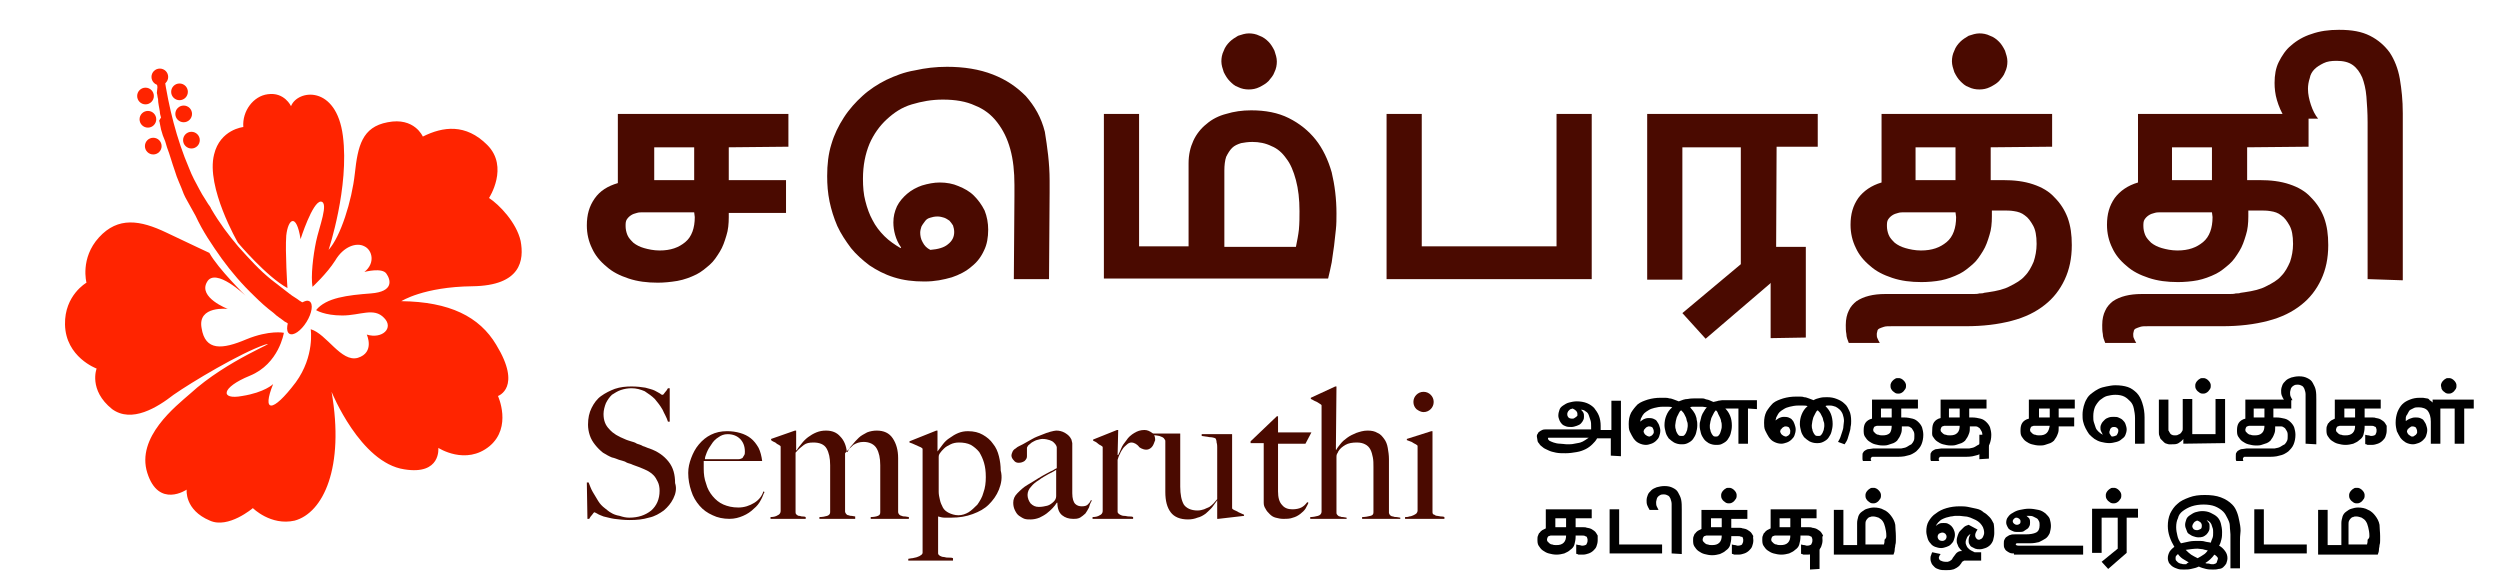 <?xml version="1.0" encoding="utf-8"?>
<!-- Generator: Adobe Illustrator 22.0.1, SVG Export Plug-In . SVG Version: 6.00 Build 0)  -->
<svg version="1.1" id="Layer_1" xmlns="http://www.w3.org/2000/svg" xmlns:xlink="http://www.w3.org/1999/xlink" x="0px" y="0px"
	 viewBox="0 0 419.2 98.5" style="enable-background:new 0 0 419.2 98.5;" xml:space="preserve">
<style type="text/css">
	.st0{fill:#FF2400;}
	.st1{enable-background:new    ;}
	.st2{fill:#4A0A00;}
</style>
<g>
	<path class="st0" d="M44.4,57.8c2.8-0.8-6.3,2.5-12.5,8.2c-2.4,2.1-9.1,7.3-7.2,13.3c1.9,6,6.6,2.8,6.6,2.8s-0.4,3.4,3.9,5.2
		c3.1,1.4,7.2-2.1,7.2-2.1s3,3,7,2.1c4.8-1.3,8.4-8.9,6.2-21.6c0,0,4.8,11.9,12.2,13c6.2,1,5.7-3.6,5.7-3.6s4.6,3,8.6-0.3
		c3.8-3.2,1.4-8.4,1.4-8.4s4.1-1.4-0.3-8.6c-2.8-4.7-7.8-7.2-15.9-7.3c0,0,3.7-2.4,11.9-2.5s8.7-4.4,8.1-7.6
		c-0.7-3.1-3.6-6.1-5.3-7.2c0,0,3.4-5.2-0.3-8.9c-3.6-3.6-7.4-3.1-10.8-1.4c0,0-1.4-3.3-5.9-2.4c-4.3,0.8-5,4-5.5,8.6
		c-0.5,4.6-2.4,10.6-4.4,12.8c0,0,3.5-10.5,2.4-19.1c-1.1-8.6-7.6-7.8-8.7-5c0,0-1.1-2.4-3.9-2c-2.4,0.3-4.3,2.8-4.1,5.5
		c0,0-3.9,0.4-4.9,4.6c-1.4,5.5,4,14.8,4,14.8s4.8,5.7,8.3,7.6c0,0-0.4-6.1-0.2-8.8c0.3-2.8,1.7-3.9,2.4,0.6c0,0,2-6.3,3.4-6.3
		c1.4,0.1-0.3,4.3-0.8,6.7c-0.5,2.4-0.9,5.8-0.6,7.6c0,0,2.4-2.2,3.8-4.4c1.4-2.4,3.6-3.1,4.9-2.4c1.3,0.6,1.9,2.8,0,4.3
		c0,0,3-0.8,3.7,0.3c0.7,1,1.3,3-2.6,3.3s-7.5,0.7-9.2,2.8c0,0,1.4,0.9,4.4,0.9s5.3-1.4,7,0.4c1.7,1.7-0.3,3.6-2.9,2.8
		c0,0,1.4,3-1.5,3.9c-2.8,0.8-5.2-4-7.9-4.8c0,0,0.7,4.5-2.5,8.9c-4,5.3-5.7,5-3.8,0.3c0,0-1.4,1.4-5.2,2c-3.7,0.7-3.6-1.4,1.3-3.4
		c4.9-2,5.7-7.2,5.7-7.2s-2.4-0.5-6.3,1.1c-4,1.7-6.9,2-7.5-1.9c-0.7-3.8,4.4-3.2,4.4-3.2s-5-1.9-3.5-4.5c1.4-2.6,6.5,2.3,6.5,2.3
		s-4.6-4.5-6.1-7.2c0,0-2.8-1.3-7.2-3.4c-4.4-2.1-8.1-2.7-11.3,0.8s-2.1,7.6-2.1,7.6s-3.7,2.1-3.6,7c0.1,5.5,5.3,7.4,5.3,7.4
		s-1.4,3.6,2.6,6.8c3.3,2.4,7.6-0.3,10.3-2.4C32.1,64.1,40.3,59.2,44.4,57.8z"/>
	<path class="st0" d="M27.5,12.7c0.8,5.3,2.1,10.6,4.2,15.5c0.5,1.3,1.1,2.4,1.7,3.5c0.2,0.3,0.3,0.6,0.5,0.9l0.5,0.8l0.5,0.8
		c0.2,0.3,0.4,0.5,0.5,0.8c1.4,2.4,2.9,4.4,4.6,6.4c1.8,2,3.5,3.9,5.5,5.5c1,0.8,2.1,1.6,3.1,2.4c0.5,0.4,1.1,0.7,1.6,1.1
		c0.3,0.2,0.5,0.3,0.8,0.5c0.2,0.1,0.3,0.2,0.4,0.3l0.3,0.1l0.1,0.1h0.1l0,0l-2.1,4.1v-0.1l-0.1-0.1l-0.2-0.1l-0.4-0.4
		c-0.2-0.1-0.3-0.3-0.5-0.3c-0.3-0.3-0.6-0.4-0.9-0.6c-0.6-0.5-1.2-0.8-1.8-1.4c-1.2-0.9-2.3-1.9-3.2-2.8c-2.1-2-3.9-4.1-5.5-6.3
		c-1.7-2.4-3.2-4.6-4.4-7.2c-0.2-0.3-0.3-0.6-0.5-0.9l-0.5-0.9l-0.5-0.9c-0.2-0.3-0.3-0.6-0.5-1c-0.5-1.4-1.1-2.5-1.5-3.9
		c-0.5-1.4-0.8-2.6-1.3-3.9c-0.1-0.3-0.2-0.7-0.3-1l-0.2-0.5c-0.1-0.2-0.1-0.3-0.2-0.5l-0.3-1l-0.2-1c0-0.2-0.1-0.3-0.1-0.5L27,19.7
		c-0.1-0.3-0.2-0.7-0.2-1c-0.1-0.7-0.3-1.4-0.3-2.1c-0.1-0.3-0.1-0.7-0.2-1l0.1-1L26.3,14l-0.1-0.5l-0.1-1"/>
	<ellipse transform="matrix(0.528 -0.849 0.849 0.528 -21.462 67.773)" class="st0" cx="50.2" cy="53.2" rx="3.2" ry="1.4"/>
	<circle class="st0" cx="26.8" cy="12.9" r="1.4"/>
	<circle class="st0" cx="24.4" cy="16.1" r="1.4"/>
	<circle class="st0" cx="24.8" cy="20" r="1.4"/>
	<circle class="st0" cx="25.7" cy="24.5" r="1.4"/>
	<circle class="st0" cx="30.1" cy="15.4" r="1.4"/>
	<circle class="st0" cx="30.8" cy="19.1" r="1.4"/>
	<circle class="st0" cx="32.1" cy="23.5" r="1.4"/>
</g>
<g class="st1">
	<g>
		<path d="M270.1,76.4v-2.9h-2.3c-0.2,0.4-0.5,0.7-0.8,1s-0.7,0.6-1.1,0.8c-0.4,0.2-0.9,0.4-1.5,0.5s-1.2,0.2-1.9,0.2
			c-0.6,0-1.1,0-1.6-0.1s-0.9-0.2-1.3-0.4c-0.4-0.2-0.7-0.3-0.9-0.5c-0.3-0.2-0.5-0.4-0.6-0.6c-0.2-0.2-0.3-0.4-0.3-0.6
			s-0.1-0.4-0.1-0.6c0-0.1,0-0.3,0.1-0.4s0.1-0.3,0.3-0.4c0.1-0.1,0.3-0.2,0.5-0.3c0.2-0.1,0.5-0.1,0.8-0.1h7.4c0-0.1,0-0.1,0-0.2
			v-0.1v-0.1v-0.1c0-0.4,0-0.7-0.1-1s-0.2-0.6-0.3-0.9s-0.3-0.5-0.5-0.6c-0.2-0.2-0.5-0.3-0.8-0.3l0,0c0.2,0.2,0.3,0.3,0.4,0.5
			s0.1,0.4,0.1,0.6s0,0.4-0.1,0.6s-0.2,0.4-0.4,0.6s-0.4,0.3-0.7,0.4c-0.3,0.1-0.6,0.2-0.9,0.2s-0.6,0-0.9-0.1s-0.5-0.2-0.7-0.4
			c-0.2-0.2-0.3-0.4-0.4-0.6c-0.1-0.3-0.2-0.5-0.2-0.8c0-0.4,0.1-0.7,0.2-1s0.3-0.5,0.6-0.7c0.3-0.2,0.6-0.4,1-0.5s0.8-0.2,1.3-0.2
			c0.6,0,1.2,0.1,1.7,0.3c0.5,0.2,0.9,0.5,1.2,0.8c0.3,0.4,0.6,0.8,0.8,1.3s0.3,1.1,0.3,1.7c0,0.1,0,0.3,0,0.4s0,0.2,0,0.3h1.8v-4.9
			h1.6v9.3L270.1,76.4L270.1,76.4z M259.6,73.4C259.5,73.4,259.5,73.4,259.6,73.4L259.6,73.4c-0.1,0.2,0,0.3,0.2,0.5
			c0.2,0.1,0.4,0.2,0.7,0.3c0.3,0.1,0.7,0.2,1.1,0.2s0.8,0.1,1.2,0.1s0.8,0,1.2-0.1s0.7-0.1,1-0.2s0.5-0.2,0.8-0.4
			c0.2-0.1,0.4-0.3,0.6-0.4H259.6z M263.7,68.5c-0.1,0-0.2,0.1-0.3,0.1c-0.1,0-0.2,0.1-0.3,0.2c-0.1,0.1-0.2,0.2-0.2,0.3
			c-0.1,0.1-0.1,0.2-0.1,0.4c0,0.2,0.1,0.4,0.2,0.5s0.3,0.2,0.6,0.2c0.1,0,0.3,0,0.4-0.1s0.2-0.1,0.3-0.2c0.1-0.1,0.1-0.1,0.2-0.2
			c0-0.1,0-0.2,0-0.3c0-0.2-0.1-0.4-0.2-0.5C264.1,68.7,263.9,68.6,263.7,68.5z"/>
		<path d="M293.1,68.5v5.9h-1.6v-5.9h-0.7c-0.3,0-0.5,0-0.8,0c-0.2,0-0.5,0-0.7,0c0.3,0.3,0.6,0.7,0.8,1.2s0.3,1,0.3,1.7
			c0,0.5-0.1,0.9-0.2,1.3s-0.3,0.7-0.5,1s-0.5,0.5-0.9,0.7c-0.3,0.2-0.7,0.2-1.1,0.2s-0.8-0.1-1.2-0.3c-0.3-0.2-0.6-0.4-0.8-0.7
			s-0.4-0.6-0.5-1s-0.2-0.8-0.2-1.2c0-0.3,0-0.5,0.1-0.8s0.1-0.5,0.2-0.8s0.2-0.5,0.4-0.8c0.1-0.2,0.3-0.5,0.5-0.7
			c-0.2,0-0.5-0.1-0.7-0.1s-0.5,0-0.7,0c-0.1,0-0.3,0-0.4,0s-0.2,0-0.3,0c-0.1,0-0.2,0-0.3,0s-0.2,0-0.4,0.1
			c0.2,0.2,0.3,0.4,0.5,0.6c0.1,0.2,0.3,0.4,0.4,0.7c0.1,0.3,0.2,0.5,0.2,0.8c0.1,0.3,0.1,0.6,0.1,0.9c0,0.5-0.1,0.9-0.2,1.3
			s-0.3,0.7-0.5,1s-0.5,0.5-0.9,0.7s-0.7,0.2-1.1,0.2s-0.8-0.1-1.2-0.3c-0.3-0.2-0.6-0.4-0.9-0.7c-0.2-0.3-0.4-0.6-0.5-1
			s-0.2-0.8-0.2-1.2c0-0.6,0.1-1.1,0.3-1.6s0.5-1,1-1.4c-0.3-0.1-0.5-0.1-0.8-0.1s-0.5,0-0.8,0c-0.5,0-1,0.1-1.4,0.2s-0.7,0.2-1,0.4
			c-0.3,0.2-0.5,0.3-0.7,0.5s-0.3,0.4-0.4,0.6s-0.2,0.3-0.2,0.5c0,0.1-0.1,0.2-0.1,0.3l0,0c0.2-0.1,0.4-0.3,0.6-0.4s0.5-0.2,0.8-0.2
			s0.5,0,0.8,0.1c0.2,0.1,0.5,0.2,0.6,0.4c0.1,0.2,0.3,0.4,0.4,0.7c0.1,0.3,0.2,0.6,0.2,0.9c0,0.4-0.1,0.7-0.2,1s-0.3,0.5-0.5,0.7
			s-0.5,0.4-0.8,0.5s-0.6,0.2-0.9,0.2c-0.4,0-0.8-0.1-1.2-0.3s-0.6-0.4-0.9-0.8c-0.2-0.3-0.4-0.7-0.6-1.1s-0.2-0.9-0.2-1.3
			c0-0.7,0.1-1.3,0.4-1.9c0.3-0.5,0.7-1,1.1-1.4c0.5-0.4,1.1-0.6,1.7-0.8c0.7-0.2,1.4-0.3,2.1-0.3c0.2,0,0.4,0,0.7,0
			c0.3,0,0.5,0,0.8,0.1c0.3,0,0.5,0.1,0.8,0.2s0.5,0.2,0.8,0.3c0.5-0.2,1-0.4,1.5-0.4c0.5-0.1,1-0.1,1.5-0.1c0.2,0,0.4,0,0.7,0
			s0.5,0,0.7,0.1s0.5,0.1,0.7,0.2s0.5,0.2,0.7,0.3c0.3-0.1,0.6-0.1,0.8-0.2c0.2,0,0.5-0.1,0.7-0.1s0.5,0,0.7,0s0.5,0,0.7,0h4.4v1.5
			L293.1,68.5L293.1,68.5z M277.3,72.3c0-0.2-0.1-0.4-0.2-0.6c-0.1-0.1-0.3-0.2-0.6-0.2c-0.1,0-0.2,0-0.3,0.1
			c-0.1,0-0.2,0.1-0.3,0.2s-0.1,0.2-0.2,0.2c0,0.1-0.1,0.2-0.1,0.3c0,0.1,0,0.2,0.1,0.3c0,0.1,0.1,0.2,0.2,0.3
			c0.1,0.1,0.2,0.1,0.3,0.2c0.1,0,0.2,0.1,0.3,0.1c0.1,0,0.2,0,0.3-0.1c0.1,0,0.2-0.1,0.3-0.2c0.1-0.1,0.1-0.2,0.2-0.3
			C277.3,72.5,277.3,72.4,277.3,72.3z M281.9,68.8c-0.2,0.1-0.3,0.3-0.4,0.5s-0.2,0.4-0.3,0.6s-0.1,0.4-0.2,0.7
			c0,0.2-0.1,0.5-0.1,0.7s0,0.5,0.1,0.7c0,0.2,0.1,0.4,0.2,0.6s0.2,0.3,0.3,0.4c0.1,0.1,0.3,0.1,0.5,0.1s0.3,0,0.4-0.1
			s0.2-0.2,0.3-0.4c0.1-0.2,0.1-0.3,0.2-0.5c0-0.2,0.1-0.4,0.1-0.7c0-0.2,0-0.5-0.1-0.7s-0.1-0.5-0.2-0.7s-0.2-0.4-0.3-0.6
			C282.3,69.2,282.1,69,281.9,68.8z M287.7,68.8c-0.2,0.2-0.3,0.4-0.4,0.6s-0.2,0.4-0.3,0.6c-0.1,0.2-0.1,0.4-0.2,0.7
			c0,0.2-0.1,0.4-0.1,0.7c0,0.3,0,0.5,0.1,0.7c0,0.2,0.1,0.4,0.2,0.6s0.2,0.3,0.3,0.4s0.3,0.1,0.4,0.1s0.3,0,0.4-0.1
			s0.2-0.2,0.3-0.4c0.1-0.2,0.1-0.3,0.2-0.6s0.1-0.4,0.1-0.7c0-0.2,0-0.5-0.1-0.7c0-0.2-0.1-0.5-0.2-0.7s-0.2-0.4-0.3-0.6
			C288,69.1,287.9,68.9,287.7,68.8z"/>
		<path d="M308.2,74.1c0.1-0.2,0.3-0.5,0.4-0.8s0.2-0.6,0.3-0.9c0.1-0.3,0.2-0.6,0.2-0.9s0.1-0.6,0.1-0.9c0-0.4-0.1-0.8-0.2-1.1
			s-0.3-0.6-0.5-0.8s-0.5-0.4-0.7-0.5c-0.3-0.1-0.6-0.2-0.9-0.2c-0.1,0-0.2,0-0.4,0c-0.1,0-0.3,0-0.4,0.1c0.4,0.4,0.7,0.8,0.9,1.3
			s0.3,1.1,0.3,1.7c0,0.5-0.1,0.9-0.2,1.3s-0.3,0.7-0.5,1s-0.5,0.5-0.9,0.7s-0.7,0.2-1.1,0.2s-0.8-0.1-1.2-0.3
			c-0.3-0.2-0.6-0.4-0.9-0.7c-0.2-0.3-0.4-0.6-0.5-1s-0.2-0.8-0.2-1.2c0-0.6,0.1-1.1,0.3-1.6s0.5-1,1-1.4c-0.3-0.1-0.5-0.1-0.8-0.1
			s-0.5,0-0.8,0c-0.5,0-1,0.1-1.4,0.2s-0.7,0.2-1,0.4c-0.3,0.2-0.5,0.3-0.7,0.5s-0.3,0.4-0.4,0.6s-0.2,0.3-0.2,0.5
			c0,0.1-0.1,0.2-0.1,0.3l0,0c0.2-0.1,0.4-0.3,0.6-0.4s0.5-0.2,0.8-0.2s0.5,0,0.8,0.1c0.2,0.1,0.5,0.2,0.6,0.4
			c0.2,0.2,0.3,0.4,0.4,0.7c0.1,0.3,0.2,0.6,0.2,0.9c0,0.4-0.1,0.7-0.2,1s-0.3,0.5-0.5,0.7s-0.5,0.4-0.8,0.5s-0.6,0.2-0.9,0.2
			c-0.4,0-0.8-0.1-1.2-0.3s-0.6-0.4-0.9-0.8c-0.2-0.3-0.4-0.7-0.6-1.1s-0.2-0.9-0.2-1.3c0-0.7,0.1-1.3,0.4-1.9
			c0.3-0.5,0.7-1,1.1-1.4c0.5-0.4,1.1-0.6,1.7-0.8c0.7-0.2,1.4-0.3,2.1-0.3c0.2,0,0.4,0,0.7,0c0.2,0,0.5,0,0.7,0.1
			c0.3,0,0.5,0.1,0.8,0.2s0.5,0.2,0.8,0.3c0.3-0.2,0.7-0.3,1.1-0.4s0.8-0.1,1.2-0.1c0.6,0,1.1,0.1,1.6,0.3c0.5,0.2,0.9,0.4,1.3,0.8
			c0.4,0.3,0.6,0.8,0.8,1.2s0.3,1,0.3,1.7c0,0.3,0,0.6-0.1,1c0,0.3-0.1,0.7-0.2,1s-0.2,0.7-0.3,1c-0.1,0.3-0.3,0.6-0.5,0.9
			L308.2,74.1z M300.2,72.3c0-0.2-0.1-0.4-0.2-0.6c-0.1-0.1-0.3-0.2-0.6-0.2c-0.1,0-0.2,0-0.3,0.1c-0.1,0-0.2,0.1-0.3,0.2
			s-0.1,0.2-0.2,0.2c0,0.1-0.1,0.2-0.1,0.3c0,0.1,0,0.2,0.1,0.3c0,0.1,0.1,0.2,0.2,0.3c0.1,0.1,0.2,0.1,0.3,0.2
			c0.1,0,0.2,0.1,0.3,0.1c0.1,0,0.2,0,0.3-0.1c0.1,0,0.2-0.1,0.3-0.2c0.1-0.1,0.1-0.2,0.2-0.3C300.1,72.5,300.2,72.4,300.2,72.3z
			 M304.8,68.8c-0.2,0.1-0.3,0.3-0.4,0.5s-0.2,0.4-0.3,0.6s-0.1,0.4-0.2,0.7c0,0.2-0.1,0.5-0.1,0.7s0,0.5,0.1,0.7
			c0,0.2,0.1,0.4,0.2,0.6s0.2,0.3,0.3,0.4c0.1,0.1,0.3,0.1,0.5,0.1s0.3,0,0.4-0.1s0.2-0.2,0.3-0.4c0.1-0.2,0.1-0.3,0.2-0.5
			c0-0.2,0.1-0.4,0.1-0.7c0-0.2,0-0.5-0.1-0.7s-0.1-0.5-0.2-0.7s-0.2-0.4-0.3-0.6C305.2,69.2,305,69,304.8,68.8z"/>
		<path d="M318.8,68.5V70h0.5c0.5,0,1,0.1,1.4,0.2s0.7,0.3,1,0.6c0.3,0.3,0.5,0.6,0.6,0.9s0.2,0.8,0.2,1.2c0,0.6-0.1,1.1-0.3,1.6
			s-0.5,0.8-0.9,1.2c-0.4,0.3-0.9,0.6-1.5,0.7c-0.6,0.2-1.3,0.2-2.1,0.2c-0.2,0-0.4,0-0.7,0c-0.3,0-0.5,0-0.7,0s-0.5,0-0.7,0
			s-0.4,0-0.6,0s-0.3,0-0.4,0s-0.2,0-0.2,0c-0.2,0-0.3,0-0.4,0s-0.2,0-0.2,0.1s-0.1,0.1-0.1,0.1v0.1c0,0.1,0,0.1,0,0.2
			s0,0.1,0.1,0.2h-1.4c-0.1-0.1-0.1-0.3-0.1-0.4s0-0.3,0-0.4c0-0.3,0-0.5,0.1-0.6c0.1-0.2,0.2-0.3,0.4-0.4s0.3-0.2,0.6-0.2
			c0.2,0,0.5-0.1,0.7-0.1c0,0,0.1,0,0.3,0s0.4,0,0.6,0s0.5,0,0.8,0s0.5,0,0.8,0s0.5,0,0.7,0s0.3,0,0.4,0c0.2,0,0.3,0,0.4,0
			s0.2,0,0.3,0s0.2,0,0.2,0c0.1,0,0.1,0,0.2,0c0.4-0.1,0.7-0.1,1-0.3c0.3-0.2,0.5-0.3,0.7-0.4c0.2-0.2,0.3-0.4,0.4-0.6
			s0.1-0.5,0.1-0.8c0-0.4,0-0.6-0.2-0.9s-0.2-0.4-0.4-0.5c-0.1-0.1-0.3-0.2-0.5-0.2s-0.3,0-0.5,0h-0.5v0.2c0,0.3,0,0.6-0.1,0.9
			s-0.2,0.5-0.3,0.7c-0.1,0.2-0.3,0.4-0.4,0.6c-0.2,0.2-0.4,0.3-0.6,0.4c-0.3,0.1-0.6,0.2-0.9,0.3c-0.3,0.1-0.6,0.1-0.9,0.1
			c-0.5,0-0.9-0.1-1.3-0.2s-0.7-0.3-1-0.5s-0.5-0.5-0.7-0.8s-0.2-0.7-0.2-1.1c0-0.5,0.1-0.9,0.3-1.2s0.6-0.6,1.1-0.7V67h7.7v1.5
			H318.8z M317.2,71.4H315c-0.1,0-0.2,0-0.3,0c-0.1,0-0.2,0.1-0.3,0.1c-0.1,0-0.1,0.1-0.2,0.2c0,0.1-0.1,0.2-0.1,0.3
			c0,0.1,0,0.3,0.1,0.4s0.2,0.2,0.3,0.3c0.1,0.1,0.3,0.2,0.5,0.2c0.2,0.1,0.4,0.1,0.7,0.1c0.5,0,0.9-0.1,1.2-0.4
			C317.1,72.3,317.2,71.9,317.2,71.4L317.2,71.4L317.2,71.4z M317.2,68.5h-1.8V70h1.8V68.5z"/>
		<path d="M317,64.7c0-0.2,0-0.3,0.1-0.5c0.1-0.2,0.2-0.3,0.3-0.4s0.2-0.2,0.4-0.3c0.1-0.1,0.3-0.1,0.5-0.1s0.3,0,0.5,0.1
			s0.3,0.2,0.4,0.3s0.2,0.2,0.3,0.4c0.1,0.2,0.1,0.3,0.1,0.5s0,0.3-0.1,0.5c-0.1,0.1-0.2,0.3-0.3,0.4c-0.1,0.1-0.2,0.2-0.4,0.3
			c-0.2,0.1-0.3,0.1-0.5,0.1s-0.3,0-0.5-0.1c-0.1-0.1-0.3-0.2-0.4-0.3c-0.1-0.1-0.2-0.2-0.3-0.4C317,65,317,64.8,317,64.7z"/>
		<path d="M330.2,68.5V70h0.5c0.5,0,1,0.1,1.4,0.2s0.7,0.3,1,0.6c0.3,0.3,0.5,0.6,0.6,0.9s0.2,0.8,0.2,1.2c0,0.6-0.1,1.1-0.3,1.6
			s-0.5,0.8-0.9,1.2c-0.4,0.3-0.9,0.6-1.5,0.7c-0.6,0.2-1.3,0.2-2.1,0.2c-0.2,0-0.4,0-0.7,0s-0.5,0-0.7,0s-0.5,0-0.7,0s-0.4,0-0.6,0
			s-0.3,0-0.4,0s-0.2,0-0.2,0c-0.2,0-0.3,0-0.4,0s-0.2,0-0.2,0.1s-0.1,0.1-0.1,0.1v0.1c0,0.1,0,0.1,0,0.2s0,0.1,0.1,0.2h-1.4
			c-0.1-0.1-0.1-0.3-0.1-0.4s0-0.3,0-0.4c0-0.3,0-0.5,0.1-0.6c0.1-0.2,0.2-0.3,0.4-0.4s0.3-0.2,0.6-0.2c0.2,0,0.5-0.1,0.7-0.1
			c0,0,0.1,0,0.3,0s0.4,0,0.6,0s0.5,0,0.8,0s0.5,0,0.8,0s0.5,0,0.7,0s0.3,0,0.4,0c0.2,0,0.3,0,0.4,0s0.2,0,0.3,0s0.2,0,0.2,0
			c0.1,0,0.1,0,0.2,0c0.4-0.1,0.7-0.1,1-0.3c0.3-0.2,0.5-0.3,0.7-0.4c0.2-0.2,0.3-0.4,0.4-0.6s0.1-0.5,0.1-0.8c0-0.4,0-0.6-0.2-0.9
			s-0.2-0.4-0.4-0.5c-0.1-0.1-0.3-0.2-0.5-0.2s-0.3,0-0.5,0h-0.5v0.2c0,0.3,0,0.6-0.1,0.9s-0.2,0.5-0.3,0.7
			c-0.1,0.2-0.3,0.4-0.4,0.6c-0.2,0.2-0.4,0.3-0.6,0.4c-0.3,0.1-0.6,0.2-0.9,0.3c-0.3,0.1-0.6,0.1-0.9,0.1c-0.5,0-0.9-0.1-1.3-0.2
			s-0.7-0.3-1-0.5s-0.5-0.5-0.7-0.8S324,72.4,324,72c0-0.5,0.1-0.9,0.3-1.2s0.6-0.6,1.1-0.7V67h7.7v1.5H330.2z M328.6,71.4h-2.3
			c-0.1,0-0.2,0-0.3,0s-0.2,0.1-0.3,0.1s-0.1,0.1-0.2,0.2c0,0.1-0.1,0.2-0.1,0.3c0,0.1,0,0.3,0.1,0.4s0.2,0.2,0.3,0.3
			c0.1,0.1,0.3,0.2,0.5,0.2c0.2,0.1,0.4,0.1,0.7,0.1c0.5,0,0.9-0.1,1.2-0.4C328.5,72.3,328.6,71.9,328.6,71.4L328.6,71.4L328.6,71.4
			z M328.6,68.5h-1.8V70h1.8V68.5z"/>
		<path d="M331.9,77v-4.1h1.6v4L331.9,77L331.9,77z"/>
		<path d="M345.2,68.5V70h2.6v1.5h-2.6v0.2c0,0.3,0,0.6-0.1,0.9s-0.2,0.5-0.3,0.7c-0.1,0.2-0.3,0.4-0.4,0.6
			c-0.2,0.2-0.4,0.3-0.6,0.4c-0.3,0.1-0.6,0.2-0.9,0.3c-0.3,0.1-0.6,0.1-0.9,0.1c-0.5,0-0.9-0.1-1.3-0.2s-0.7-0.3-1-0.5
			s-0.5-0.5-0.7-0.8s-0.2-0.7-0.2-1.1c0-0.5,0.1-0.9,0.3-1.2s0.6-0.6,1.1-0.7V67h7.7v1.5H345.2z M343.7,71.4h-2.4
			c-0.1,0-0.2,0-0.3,0s-0.2,0.1-0.3,0.1s-0.1,0.1-0.2,0.2c0,0.1-0.1,0.2-0.1,0.3c0,0.1,0,0.3,0.1,0.4s0.2,0.2,0.3,0.3
			c0.1,0.1,0.3,0.2,0.5,0.2c0.2,0.1,0.4,0.1,0.7,0.1c0.5,0,0.9-0.1,1.2-0.4C343.5,72.3,343.6,71.9,343.7,71.4L343.7,71.4L343.7,71.4
			z M343.7,68.5h-1.8V70h1.8V68.5z"/>
		<path d="M359.6,70c0,0.1,0,0.2,0,0.3s0,0.2,0,0.2v3.9H358v-3.7c0,0,0-0.1,0-0.2s0-0.1,0-0.2s0-0.1,0-0.1v-0.1
			c0-0.6-0.1-1.1-0.2-1.6s-0.3-0.9-0.6-1.2s-0.6-0.6-1-0.8c-0.4-0.2-0.9-0.3-1.5-0.3c-0.5,0-1,0.1-1.4,0.2s-0.8,0.4-1.2,0.7
			c-0.3,0.3-0.6,0.7-0.8,1.1c-0.2,0.5-0.3,1-0.3,1.6c0,0.4,0,0.7,0.1,1s0.2,0.6,0.3,0.9c0.1,0.3,0.3,0.5,0.5,0.7s0.5,0.4,0.7,0.5
			l0,0c-0.1-0.2-0.2-0.4-0.3-0.6c-0.1-0.2-0.1-0.4-0.1-0.6c0-0.3,0.1-0.5,0.2-0.7s0.3-0.4,0.5-0.6s0.4-0.3,0.7-0.4s0.5-0.1,0.8-0.1
			s0.6,0,0.8,0.1s0.5,0.2,0.7,0.4s0.4,0.4,0.5,0.7c0.1,0.3,0.2,0.6,0.2,0.9s-0.1,0.7-0.2,0.9c-0.1,0.3-0.3,0.5-0.6,0.7
			c-0.2,0.2-0.5,0.4-0.9,0.5s-0.8,0.2-1.2,0.2c-0.5,0-1-0.1-1.4-0.2s-0.8-0.3-1.1-0.5s-0.6-0.5-0.9-0.8c-0.2-0.3-0.4-0.6-0.6-1
			s-0.3-0.7-0.4-1.1s-0.1-0.8-0.1-1.2c0-0.5,0.1-1,0.2-1.4s0.3-0.9,0.5-1.2c0.2-0.4,0.5-0.7,0.9-1s0.7-0.5,1.1-0.7s0.8-0.3,1.3-0.4
			s1-0.2,1.5-0.2c0.8,0,1.5,0.1,2.1,0.3c0.6,0.2,1.1,0.6,1.5,1s0.7,1,0.9,1.6C359.5,68.4,359.6,69.2,359.6,70z M355.2,72.2
			c0-0.1,0-0.2-0.1-0.3s-0.1-0.2-0.2-0.2s-0.2-0.1-0.2-0.1c-0.1,0-0.2,0-0.3,0c-0.1,0-0.2,0-0.3,0.1c-0.1,0-0.2,0.1-0.2,0.2
			c-0.1,0.1-0.1,0.1-0.1,0.2s-0.1,0.2-0.1,0.3c0,0.1,0,0.3,0.1,0.4c0.1,0.2,0.2,0.3,0.3,0.4c0.3,0,0.6-0.1,0.8-0.2
			C355.1,72.7,355.2,72.5,355.2,72.2z"/>
		<path d="M366.1,74.4v-0.8l0,0c-0.2,0.3-0.5,0.5-0.8,0.7s-0.7,0.2-1.1,0.2c-0.2,0-0.3,0-0.5,0s-0.3-0.1-0.4-0.1s-0.3-0.1-0.4-0.2
			s-0.2-0.2-0.3-0.3c-0.1-0.1-0.2-0.2-0.3-0.3c-0.1-0.1-0.1-0.3-0.2-0.5s-0.1-0.4-0.1-0.6s0-0.5,0-0.8V67h1.6v4.5c0,0.2,0,0.4,0,0.5
			s0,0.3,0.1,0.3c0,0.1,0.1,0.2,0.1,0.2c0,0.1,0.1,0.1,0.1,0.2c0.1,0.1,0.2,0.2,0.3,0.2c0.1,0.1,0.3,0.1,0.5,0.1s0.4,0,0.5-0.1
			c0.2-0.1,0.3-0.1,0.4-0.2s0.2-0.2,0.3-0.4c0.1-0.1,0.1-0.3,0.1-0.5v-4.9h1.6v5.9h3.9v-5.9h1.6v7.4L366.1,74.4L366.1,74.4z"/>
		<path d="M368.1,64.7c0-0.2,0-0.3,0.1-0.5c0.1-0.2,0.2-0.3,0.3-0.4s0.2-0.2,0.4-0.3c0.1-0.1,0.3-0.1,0.5-0.1s0.3,0,0.5,0.1
			s0.3,0.2,0.4,0.3s0.2,0.2,0.3,0.4c0.1,0.2,0.1,0.3,0.1,0.5s0,0.3-0.1,0.5c-0.1,0.1-0.2,0.3-0.3,0.4c-0.1,0.1-0.2,0.2-0.4,0.3
			c-0.2,0.1-0.3,0.1-0.5,0.1s-0.3,0-0.5-0.1c-0.1-0.1-0.3-0.2-0.4-0.3c-0.1-0.1-0.2-0.2-0.3-0.4C368.1,65,368.1,64.8,368.1,64.7z"/>
		<path d="M381.2,68.5V70h0.5c0.5,0,1,0.1,1.4,0.2s0.7,0.3,1,0.6c0.3,0.3,0.5,0.6,0.6,0.9s0.2,0.8,0.2,1.2c0,0.6-0.1,1.1-0.3,1.6
			s-0.5,0.8-0.9,1.2c-0.4,0.3-0.9,0.6-1.5,0.7c-0.6,0.2-1.3,0.2-2.1,0.2c-0.2,0-0.4,0-0.7,0c-0.3,0-0.5,0-0.7,0s-0.5,0-0.7,0
			s-0.4,0-0.6,0s-0.3,0-0.4,0s-0.2,0-0.2,0c-0.2,0-0.3,0-0.4,0s-0.2,0-0.2,0.1s-0.1,0.1-0.1,0.1v0.1c0,0.1,0,0.1,0,0.2
			s0,0.1,0.1,0.2H375c-0.1-0.1-0.1-0.3-0.1-0.4s0-0.3,0-0.4c0-0.3,0-0.5,0.1-0.6c0.1-0.2,0.2-0.3,0.4-0.4s0.3-0.2,0.6-0.2
			c0.2,0,0.5-0.1,0.7-0.1c0,0,0.1,0,0.3,0s0.4,0,0.6,0s0.5,0,0.8,0s0.5,0,0.8,0s0.5,0,0.7,0s0.3,0,0.4,0c0.2,0,0.3,0,0.4,0
			s0.2,0,0.3,0s0.2,0,0.2,0c0.1,0,0.1,0,0.2,0c0.4-0.1,0.7-0.1,1-0.3c0.3-0.2,0.5-0.3,0.7-0.4c0.2-0.2,0.3-0.4,0.4-0.6
			s0.1-0.5,0.1-0.8c0-0.4,0-0.6-0.2-0.9s-0.2-0.4-0.4-0.5c-0.1-0.1-0.3-0.2-0.5-0.2s-0.3,0-0.5,0h-0.5v0.2c0,0.3,0,0.6-0.1,0.9
			s-0.2,0.5-0.3,0.7c-0.1,0.2-0.3,0.4-0.4,0.6c-0.2,0.2-0.4,0.3-0.6,0.4c-0.3,0.1-0.6,0.2-0.9,0.3s-0.6,0.1-0.9,0.1
			c-0.5,0-0.9-0.1-1.3-0.2s-0.7-0.3-1-0.5s-0.5-0.5-0.7-0.8s-0.2-0.7-0.2-1.1c0-0.5,0.1-0.9,0.3-1.2s0.6-0.6,1.1-0.7V67h7.7v1.5
			H381.2z M379.7,71.4h-2.3c-0.1,0-0.2,0-0.3,0s-0.2,0.1-0.3,0.1s-0.1,0.1-0.2,0.2c0,0.1-0.1,0.2-0.1,0.3c0,0.1,0,0.3,0.1,0.4
			s0.2,0.2,0.3,0.3c0.1,0.1,0.3,0.2,0.5,0.2c0.2,0.1,0.4,0.1,0.7,0.1c0.5,0,0.9-0.1,1.2-0.4C379.6,72.3,379.7,71.9,379.7,71.4
			L379.7,71.4L379.7,71.4z M379.7,68.5h-1.8V70h1.8V68.5z"/>
		<path d="M386.6,74.4v-7.1c0-0.4,0-0.8,0-1.2c0-0.3-0.1-0.6-0.2-0.9c-0.1-0.2-0.2-0.4-0.4-0.5s-0.4-0.2-0.7-0.2
			c-0.2,0-0.4,0-0.6,0.1s-0.3,0.2-0.4,0.3c-0.1,0.1-0.2,0.3-0.2,0.4s-0.1,0.3-0.1,0.5s0,0.5,0.1,0.7s0.2,0.4,0.3,0.6H383
			c-0.2-0.3-0.3-0.6-0.4-0.8c-0.1-0.3-0.1-0.5-0.1-0.8s0.1-0.7,0.2-0.9c0.1-0.3,0.3-0.5,0.6-0.8c0.2-0.2,0.6-0.4,0.9-0.5
			c0.4-0.1,0.8-0.2,1.3-0.2c0.6,0,1,0.1,1.4,0.3s0.7,0.4,0.9,0.8c0.2,0.4,0.4,0.7,0.5,1.2s0.1,1,0.1,1.6v7.5L386.6,74.4L386.6,74.4z
			"/>
		<path d="M400.2,72.2c0,0.4-0.1,0.7-0.2,1s-0.3,0.5-0.5,0.7s-0.5,0.4-0.8,0.5s-0.6,0.2-1,0.2c-0.1,0-0.2,0-0.3,0
			c-0.1,0-0.2,0-0.3,0s-0.2,0-0.3-0.1c-0.1,0-0.2,0-0.2-0.1v-1.5c0.1,0,0.3,0.1,0.5,0.1s0.3,0.1,0.5,0.1c0.3,0,0.6-0.1,0.7-0.2
			c0.1-0.2,0.2-0.4,0.2-0.6c0-0.1,0-0.2,0-0.3c0-0.1-0.1-0.2-0.1-0.3s-0.2-0.2-0.3-0.2c-0.1-0.1-0.3-0.1-0.5-0.1h-1.1v0.2
			c0,0.5-0.1,0.9-0.2,1.3s-0.4,0.7-0.7,0.9c-0.3,0.3-0.6,0.4-1,0.6c-0.4,0.1-0.8,0.2-1.3,0.2s-0.9-0.1-1.3-0.2s-0.7-0.3-1-0.5
			s-0.5-0.5-0.7-0.8s-0.2-0.7-0.2-1.1c0-0.2,0-0.4,0.1-0.6s0.1-0.4,0.3-0.5c0.1-0.2,0.3-0.3,0.4-0.4c0.2-0.1,0.4-0.2,0.6-0.3V67h7.7
			v1.5h-2.7V70h1.2c0.3,0,0.5,0,0.7,0.1c0.2,0,0.4,0.1,0.5,0.1c0.2,0.1,0.3,0.1,0.4,0.2s0.2,0.1,0.3,0.2c0.3,0.2,0.4,0.5,0.6,0.8
			C400.2,71.5,400.2,71.9,400.2,72.2z M394.9,71.4h-2.3c-0.1,0-0.2,0-0.3,0c-0.1,0-0.2,0.1-0.3,0.1c-0.1,0-0.1,0.1-0.2,0.2
			c0,0.1-0.1,0.2-0.1,0.3c0,0.1,0,0.3,0.1,0.4s0.2,0.2,0.3,0.3c0.1,0.1,0.3,0.2,0.5,0.2c0.2,0.1,0.4,0.1,0.7,0.1
			c0.5,0,0.9-0.1,1.2-0.4C394.8,72.3,394.9,71.9,394.9,71.4L394.9,71.4L394.9,71.4z M394.9,68.5h-1.8V70h1.8V68.5z"/>
		<path d="M413.2,68.5v5.9h-1.6v-5.9h-2.4v5.9h-1.6v-3.7c0-0.8-0.2-1.4-0.5-1.8s-0.9-0.6-1.5-0.6c-0.3,0-0.6,0-0.8,0.1
			s-0.4,0.2-0.6,0.3c-0.2,0.1-0.3,0.3-0.4,0.5s-0.2,0.4-0.3,0.5c-0.1,0.2-0.1,0.3-0.1,0.5s0,0.3,0,0.4l0,0l0,0l0,0
			c0.2-0.1,0.4-0.3,0.7-0.4s0.5-0.2,0.9-0.2c0.3,0,0.5,0,0.8,0.1c0.2,0.1,0.5,0.2,0.6,0.4c0.1,0.2,0.3,0.4,0.4,0.7
			c0.1,0.3,0.2,0.6,0.2,0.9c0,0.4-0.1,0.7-0.2,1s-0.3,0.5-0.5,0.7s-0.5,0.4-0.8,0.5s-0.6,0.2-0.9,0.2c-0.4,0-0.8-0.1-1.2-0.3
			c-0.3-0.2-0.6-0.4-0.9-0.8c-0.2-0.3-0.4-0.7-0.6-1.1c-0.1-0.4-0.2-0.9-0.2-1.4c0-0.7,0.1-1.2,0.3-1.8c0.2-0.5,0.5-1,0.8-1.3
			c0.4-0.4,0.8-0.6,1.3-0.8c0.5-0.2,1-0.3,1.6-0.3c0.2,0,0.4,0,0.6,0s0.4,0.1,0.6,0.1s0.4,0.1,0.5,0.3c0.2,0.1,0.3,0.2,0.5,0.4l0,0
			V67h6.9v1.5H413.2z M405.3,72.3c0-0.2-0.1-0.4-0.2-0.6c-0.1-0.1-0.3-0.2-0.6-0.2c-0.1,0-0.2,0-0.3,0.1s-0.2,0.1-0.3,0.2
			c-0.1,0.1-0.1,0.2-0.2,0.2c0,0.1-0.1,0.2-0.1,0.3c0,0.1,0,0.2,0.1,0.3c0,0.1,0.1,0.2,0.2,0.3c0.1,0.1,0.2,0.1,0.3,0.2
			s0.2,0.1,0.3,0.1s0.2,0,0.3-0.1c0.1-0.1,0.2-0.1,0.3-0.2c0.1-0.1,0.1-0.2,0.2-0.3C405.3,72.5,405.3,72.4,405.3,72.3z"/>
		<path d="M409.3,64.7c0-0.2,0-0.3,0.1-0.5c0.1-0.2,0.2-0.3,0.3-0.4c0.1-0.1,0.2-0.2,0.4-0.3c0.1-0.1,0.3-0.1,0.5-0.1s0.3,0,0.5,0.1
			s0.3,0.2,0.4,0.3s0.2,0.2,0.3,0.4c0.1,0.2,0.1,0.3,0.1,0.5s0,0.3-0.1,0.5c-0.1,0.1-0.2,0.3-0.3,0.4c-0.1,0.1-0.2,0.2-0.4,0.3
			c-0.2,0.1-0.3,0.1-0.5,0.1s-0.3,0-0.5-0.1c-0.1-0.1-0.3-0.2-0.4-0.3c-0.1-0.1-0.2-0.2-0.3-0.4C409.4,65,409.3,64.8,409.3,64.7z"/>
	</g>
	<g>
		<path d="M267.9,90.6c0,0.4-0.1,0.7-0.2,1s-0.3,0.5-0.5,0.7s-0.5,0.4-0.8,0.5s-0.6,0.2-1,0.2c-0.1,0-0.2,0-0.3,0
			c-0.1,0-0.2,0-0.3,0s-0.2,0-0.3-0.1c-0.1,0-0.2,0-0.2-0.1v-1.5c0.1,0,0.3,0.1,0.5,0.1s0.3,0.1,0.5,0.1c0.3,0,0.6-0.1,0.7-0.2
			c0.1-0.2,0.2-0.4,0.2-0.6c0-0.1,0-0.2,0-0.3c0-0.1-0.1-0.2-0.1-0.3s-0.2-0.2-0.3-0.2c-0.1-0.1-0.3-0.1-0.5-0.1h-1.1V90
			c0,0.5-0.1,0.9-0.2,1.3s-0.4,0.7-0.7,0.9c-0.3,0.3-0.6,0.4-1,0.6c-0.4,0.1-0.8,0.2-1.3,0.2s-0.9-0.1-1.3-0.2s-0.7-0.3-1-0.5
			s-0.5-0.5-0.7-0.8s-0.2-0.7-0.2-1.1c0-0.2,0-0.4,0.1-0.6s0.1-0.4,0.3-0.5c0.1-0.2,0.3-0.3,0.4-0.4c0.2-0.1,0.4-0.2,0.6-0.3v-3.2
			h7.7v1.5h-2.7v1.5h1.2c0.3,0,0.5,0,0.7,0.1c0.2,0,0.4,0.1,0.5,0.1c0.2,0.1,0.3,0.1,0.4,0.2s0.2,0.1,0.3,0.2
			c0.3,0.2,0.4,0.5,0.6,0.8C267.9,90,267.9,90.3,267.9,90.6z M262.6,89.8h-2.3c-0.1,0-0.2,0-0.3,0s-0.2,0.1-0.3,0.1
			c-0.1,0-0.1,0.1-0.2,0.2c0,0.1-0.1,0.2-0.1,0.3c0,0.1,0,0.3,0.1,0.4s0.2,0.2,0.3,0.3c0.1,0.1,0.3,0.2,0.5,0.2
			c0.2,0.1,0.4,0.1,0.7,0.1c0.5,0,0.9-0.1,1.2-0.4C262.5,90.7,262.6,90.3,262.6,89.8L262.6,89.8L262.6,89.8z M262.6,86.9h-1.8v1.5
			h1.8V86.9z"/>
		<path d="M269.9,92.8v-7.4h1.6v5.9h7.2v1.5H269.9z"/>
		<path d="M280.3,92.8v-7.1c0-0.4,0-0.8,0-1.2c0-0.3-0.1-0.6-0.2-0.9c-0.1-0.2-0.2-0.4-0.4-0.5s-0.4-0.2-0.7-0.2
			c-0.2,0-0.4,0-0.6,0.1s-0.3,0.2-0.4,0.3c-0.1,0.1-0.2,0.3-0.2,0.4s-0.1,0.3-0.1,0.5s0,0.5,0.1,0.7s0.2,0.4,0.3,0.6h-1.5
			c-0.2-0.3-0.3-0.6-0.4-0.8c-0.1-0.3-0.1-0.5-0.1-0.8s0.1-0.7,0.2-0.9c0.1-0.3,0.3-0.5,0.6-0.8c0.2-0.2,0.6-0.4,0.9-0.5
			c0.4-0.1,0.8-0.2,1.3-0.2c0.6,0,1,0.1,1.4,0.3c0.4,0.2,0.7,0.4,0.9,0.8c0.2,0.4,0.4,0.7,0.5,1.2s0.1,1,0.1,1.6v7.5L280.3,92.8
			L280.3,92.8z"/>
		<path d="M294,90.6c0,0.4-0.1,0.7-0.2,1s-0.3,0.5-0.5,0.7s-0.5,0.4-0.8,0.5s-0.6,0.2-1,0.2c-0.1,0-0.2,0-0.3,0c-0.1,0-0.2,0-0.3,0
			c-0.1,0-0.2,0-0.3-0.1c-0.1,0-0.2,0-0.2-0.1v-1.5c0.1,0,0.3,0.1,0.5,0.1s0.3,0.1,0.5,0.1c0.3,0,0.6-0.1,0.7-0.2
			c0.1-0.2,0.2-0.4,0.2-0.6c0-0.1,0-0.2,0-0.3c0-0.1-0.1-0.2-0.1-0.3S292,90,291.9,90c-0.1-0.1-0.3-0.1-0.5-0.1h-1.1v0.2
			c0,0.5-0.1,0.9-0.2,1.3s-0.4,0.7-0.7,0.9c-0.3,0.3-0.6,0.4-1,0.6c-0.4,0.1-0.8,0.2-1.3,0.2s-0.9-0.1-1.3-0.2s-0.7-0.3-1-0.5
			s-0.5-0.5-0.7-0.8s-0.2-0.7-0.2-1.1c0-0.2,0-0.4,0.1-0.6s0.1-0.4,0.3-0.5c0.1-0.2,0.3-0.3,0.4-0.4c0.2-0.1,0.4-0.2,0.6-0.3v-3.2
			h7.7V87h-2.7v1.5h1.2c0.3,0,0.5,0,0.7,0.1c0.2,0,0.4,0.1,0.5,0.1c0.2,0.1,0.3,0.1,0.4,0.2s0.2,0.1,0.3,0.2
			c0.3,0.2,0.4,0.5,0.6,0.8C293.9,90,294,90.3,294,90.6z M288.7,89.8h-2.3c-0.1,0-0.2,0-0.3,0c-0.1,0-0.2,0.1-0.3,0.1
			c-0.1,0-0.1,0.1-0.2,0.2c0,0.1-0.1,0.2-0.1,0.3c0,0.1,0,0.3,0.1,0.4s0.2,0.2,0.3,0.3c0.1,0.1,0.3,0.2,0.5,0.2
			c0.2,0.1,0.4,0.1,0.7,0.1c0.5,0,0.9-0.1,1.2-0.4C288.6,90.7,288.7,90.3,288.7,89.8L288.7,89.8L288.7,89.8z M288.7,86.9h-1.8v1.5
			h1.8V86.9z"/>
		<path d="M288.6,83.1c0-0.2,0-0.3,0.1-0.5s0.2-0.3,0.3-0.4c0.1-0.1,0.2-0.2,0.4-0.3c0.1-0.1,0.3-0.1,0.5-0.1s0.3,0,0.5,0.1
			s0.3,0.2,0.4,0.3c0.1,0.1,0.2,0.2,0.3,0.4c0.1,0.2,0.1,0.3,0.1,0.5s0,0.3-0.1,0.5c-0.1,0.1-0.2,0.3-0.3,0.4
			c-0.1,0.1-0.2,0.2-0.4,0.3c-0.2,0.1-0.3,0.1-0.5,0.1s-0.3,0-0.5-0.1c-0.1-0.1-0.3-0.2-0.4-0.3c-0.1-0.1-0.2-0.2-0.3-0.4
			C288.6,83.4,288.6,83.2,288.6,83.1z"/>
		<path d="M305.6,90.6c0,0.4-0.1,0.7-0.2,1s-0.3,0.5-0.5,0.7s-0.5,0.4-0.8,0.5s-0.6,0.2-1,0.2c-0.1,0-0.2,0-0.3,0
			c-0.1,0-0.2,0-0.3,0c-0.1,0-0.2,0-0.3-0.1c-0.1,0-0.2,0-0.2-0.1v-1.5c0.1,0,0.3,0.1,0.5,0.1s0.3,0.1,0.5,0.1
			c0.3,0,0.6-0.1,0.7-0.2c0.1-0.2,0.2-0.4,0.2-0.6c0-0.1,0-0.2,0-0.3c0-0.1-0.1-0.2-0.1-0.3s-0.2-0.2-0.3-0.2
			c-0.1-0.1-0.3-0.1-0.5-0.1h-1.1V90c0,0.5-0.1,0.9-0.2,1.3s-0.4,0.7-0.7,0.9c-0.3,0.3-0.6,0.4-1,0.6c-0.4,0.1-0.8,0.2-1.3,0.2
			s-0.9-0.1-1.3-0.2s-0.7-0.3-1-0.5s-0.5-0.5-0.7-0.8s-0.2-0.7-0.2-1.1c0-0.2,0-0.4,0.1-0.6s0.1-0.4,0.3-0.5
			c0.1-0.2,0.3-0.3,0.4-0.4c0.2-0.1,0.4-0.2,0.6-0.3v-3.2h7.7v1.5H302v1.5h1.2c0.3,0,0.5,0,0.7,0.1c0.2,0,0.4,0.1,0.5,0.1
			c0.2,0.1,0.3,0.1,0.4,0.2s0.2,0.1,0.3,0.2c0.3,0.2,0.4,0.5,0.6,0.8C305.5,90,305.6,90.3,305.6,90.6z M300.2,89.8h-2.3
			c-0.1,0-0.2,0-0.3,0c-0.1,0-0.2,0.1-0.3,0.1c-0.1,0-0.1,0.1-0.2,0.2c0,0.1-0.1,0.2-0.1,0.3c0,0.1,0,0.3,0.1,0.4s0.2,0.2,0.3,0.3
			c0.1,0.1,0.3,0.2,0.5,0.2c0.2,0.1,0.4,0.1,0.7,0.1c0.5,0,0.9-0.1,1.2-0.4C300.1,90.7,300.2,90.3,300.2,89.8L300.2,89.8L300.2,89.8
			z M300.2,86.9h-1.8v1.5h1.8V86.9z"/>
		<path d="M303.5,95.5v-4.1h1.6v4L303.5,95.5L303.5,95.5z"/>
		<path d="M317.9,89.9c0,0.2,0,0.5,0,0.7s0,0.5-0.1,0.8c0,0.3-0.1,0.5-0.1,0.8s-0.1,0.5-0.2,0.8h-10v-7.5h1.6v5.9h2.3v-3.7
			c0-0.4,0.1-0.7,0.2-1.1c0.1-0.3,0.3-0.6,0.6-0.8c0.3-0.2,0.5-0.4,0.9-0.5c0.3-0.1,0.7-0.2,1.1-0.2c0.6,0,1.2,0.1,1.7,0.4
			c0.5,0.2,0.9,0.6,1.2,1s0.6,0.9,0.7,1.5C317.8,88.6,317.9,89.2,317.9,89.9z M316.3,89.8c0-0.5-0.1-1-0.2-1.4s-0.2-0.7-0.4-1
			s-0.4-0.4-0.7-0.6c-0.3-0.1-0.6-0.2-0.9-0.2c-0.2,0-0.4,0-0.5,0.1c-0.2,0-0.3,0.1-0.4,0.2s-0.2,0.2-0.3,0.4
			c-0.1,0.2-0.1,0.4-0.1,0.6v3.4h3.1c0.1-0.3,0.1-0.5,0.1-0.8C316.3,90.2,316.3,90.1,316.3,89.8z"/>
		<path d="M312.8,83.1c0-0.2,0-0.3,0.1-0.5s0.2-0.3,0.3-0.4s0.2-0.2,0.4-0.3c0.1-0.1,0.3-0.1,0.5-0.1s0.3,0,0.5,0.1s0.3,0.2,0.4,0.3
			c0.1,0.1,0.2,0.2,0.3,0.4c0.1,0.2,0.1,0.3,0.1,0.5s0,0.3-0.1,0.5c-0.1,0.1-0.2,0.3-0.3,0.4c-0.1,0.1-0.2,0.2-0.4,0.3
			c-0.2,0.1-0.3,0.1-0.5,0.1s-0.3,0-0.5-0.1c-0.1-0.1-0.3-0.2-0.4-0.3c-0.1-0.1-0.2-0.2-0.3-0.4C312.8,83.4,312.8,83.2,312.8,83.1z"
			/>
		<path d="M334.4,89.4c0,0.4-0.1,0.8-0.2,1.2c-0.1,0.3-0.3,0.6-0.5,0.8c-0.2,0.2-0.5,0.4-0.8,0.5s-0.6,0.2-0.9,0.2s-0.5,0-0.8-0.1
			c-0.2-0.1-0.4-0.2-0.6-0.3c-0.2-0.1-0.3-0.3-0.4-0.5s-0.1-0.4-0.1-0.6c0-0.3,0.1-0.7,0.3-1h-0.1c-0.2,0.2-0.4,0.3-0.5,0.6
			c-0.1,0.2-0.2,0.5-0.2,0.7s0,0.3,0.1,0.5s0.1,0.3,0.3,0.5c0.2,0.2,0.3,0.3,0.5,0.4s0.4,0.2,0.6,0.3h1.1V94h-2.4
			c-0.1,0-0.3,0-0.4,0s-0.2,0.1-0.2,0.1c-0.1,0-0.1,0.1-0.2,0.1c0,0.1-0.1,0.1-0.1,0.2c-0.1,0.1-0.2,0.3-0.3,0.4
			c-0.1,0.1-0.3,0.3-0.5,0.4s-0.5,0.3-0.7,0.3c-0.3,0.1-0.7,0.1-1.1,0.1s-0.8,0-1.1-0.1c-0.3-0.1-0.6-0.2-0.8-0.4
			c-0.2-0.2-0.4-0.4-0.5-0.6s-0.2-0.5-0.2-0.8c0-0.2,0-0.4,0.1-0.6s0.1-0.4,0.2-0.5l1.4,0.3c-0.1,0.1-0.1,0.2-0.2,0.3
			c0,0.1-0.1,0.2-0.1,0.3c0,0.2,0.1,0.4,0.3,0.5s0.5,0.2,0.8,0.2c0.2,0,0.3,0,0.4,0s0.2-0.1,0.3-0.1c0.1-0.1,0.2-0.1,0.3-0.2
			c0.1-0.1,0.2-0.2,0.2-0.3c0.1-0.1,0.2-0.3,0.3-0.4c0.1-0.1,0.2-0.3,0.3-0.4c0.1-0.1,0.2-0.2,0.4-0.3c0.2-0.1,0.3-0.1,0.6-0.1
			c-0.1-0.1-0.2-0.2-0.3-0.3s-0.2-0.3-0.3-0.4c-0.1-0.2-0.1-0.3-0.2-0.5s-0.1-0.4-0.1-0.6c0-0.3,0.1-0.6,0.2-0.9s0.2-0.5,0.4-0.7
			c0.2-0.2,0.4-0.4,0.6-0.6s0.5-0.3,0.8-0.4l1.5,0.8c-0.1,0.1-0.2,0.3-0.3,0.5c-0.1,0.2-0.1,0.3-0.1,0.5s0.1,0.4,0.2,0.5
			s0.2,0.2,0.4,0.2c0.1,0,0.2,0,0.3-0.1c0.1,0,0.2-0.1,0.3-0.2c0.1-0.1,0.1-0.2,0.2-0.4c0.1-0.2,0.1-0.3,0.1-0.5
			c0-0.3-0.1-0.7-0.2-0.9c-0.1-0.2-0.3-0.5-0.5-0.7s-0.5-0.4-0.7-0.5c-0.3-0.1-0.6-0.3-0.9-0.4s-0.6-0.2-0.9-0.2s-0.6-0.1-0.9-0.1
			c-0.2,0-0.5,0-0.7,0c-0.3,0-0.5,0.1-0.8,0.1c-0.3,0.1-0.5,0.1-0.8,0.2s-0.5,0.2-0.7,0.3c-0.2,0.1-0.4,0.3-0.6,0.5
			s-0.3,0.4-0.4,0.6l0,0c0.2-0.2,0.4-0.3,0.6-0.4s0.5-0.1,0.7-0.1s0.5,0,0.7,0.1s0.4,0.2,0.6,0.4c0.2,0.2,0.3,0.4,0.4,0.6
			s0.2,0.5,0.2,0.9c0,0.3-0.1,0.6-0.2,0.9s-0.3,0.5-0.5,0.7s-0.4,0.3-0.7,0.4s-0.6,0.2-0.9,0.2c-0.4,0-0.7-0.1-1-0.2
			s-0.6-0.3-0.8-0.6c-0.2-0.2-0.4-0.5-0.5-0.9s-0.2-0.7-0.2-1.1c0-0.6,0.1-1.2,0.4-1.7s0.7-1,1.2-1.3c0.5-0.4,1.1-0.7,1.8-0.9
			s1.4-0.3,2.2-0.3c0.4,0,0.9,0,1.4,0.1s0.9,0.2,1.4,0.3c0.5,0.1,0.9,0.3,1.2,0.6c0.4,0.2,0.7,0.5,1,0.8s0.5,0.7,0.7,1.1
			C334.4,88.4,334.4,88.9,334.4,89.4z M326.4,90c0-0.2-0.1-0.4-0.2-0.5s-0.3-0.2-0.5-0.2s-0.4,0.1-0.6,0.2c-0.1,0.1-0.2,0.3-0.2,0.5
			s0.1,0.4,0.2,0.5s0.3,0.2,0.6,0.2c0.2,0,0.4-0.1,0.5-0.2S326.4,90.2,326.4,90z"/>
		<path d="M337.7,92.8c-0.2,0-0.5,0-0.7-0.1s-0.4-0.2-0.5-0.3c-0.2-0.1-0.3-0.3-0.4-0.5s-0.1-0.4-0.1-0.7c0-0.3,0-0.5,0.1-0.7
			s0.2-0.4,0.4-0.5c0.2-0.1,0.4-0.3,0.6-0.3c0.2-0.1,0.5-0.1,0.8-0.1h1.8c0.7,0,1.3-0.1,1.7-0.3s0.6-0.6,0.6-1.2
			c0-0.3,0-0.5-0.1-0.7s-0.2-0.4-0.4-0.5c-0.2-0.1-0.4-0.2-0.6-0.3c-0.2-0.1-0.5-0.1-0.8-0.1c-0.1,0-0.2,0-0.2,0c-0.1,0-0.1,0-0.1,0
			l0,0c0.2,0.2,0.4,0.3,0.5,0.5s0.1,0.4,0.1,0.6s0,0.4-0.1,0.6s-0.2,0.4-0.4,0.5c-0.2,0.1-0.4,0.3-0.6,0.4s-0.5,0.1-0.9,0.1
			c-0.3,0-0.6,0-0.8-0.1c-0.2-0.1-0.5-0.2-0.6-0.3c-0.2-0.1-0.3-0.3-0.4-0.5s-0.2-0.4-0.2-0.7c0-0.3,0.1-0.7,0.3-0.9
			c0.2-0.3,0.4-0.5,0.8-0.7c0.3-0.2,0.7-0.4,1.2-0.5s1-0.2,1.5-0.2c0.6,0,1.1,0.1,1.6,0.2s0.8,0.3,1.2,0.6c0.3,0.3,0.6,0.6,0.7,0.9
			s0.2,0.8,0.2,1.2c0,0.4-0.1,0.8-0.2,1.2c-0.2,0.4-0.4,0.7-0.7,0.9c-0.3,0.2-0.7,0.4-1.1,0.6c-0.4,0.1-0.9,0.2-1.5,0.2h-1.8
			c-0.2,0-0.3,0-0.4,0s-0.2,0.1-0.2,0.2s0.2,0.2,0.5,0.2h10.8V93h-11.6L337.7,92.8L337.7,92.8z M338.8,87.4c0-0.2-0.1-0.3-0.2-0.4
			s-0.3-0.2-0.5-0.2s-0.3,0.1-0.4,0.2s-0.2,0.2-0.2,0.4c0,0.2,0.1,0.3,0.2,0.4s0.3,0.2,0.5,0.2s0.4-0.1,0.5-0.2
			C338.8,87.7,338.8,87.5,338.8,87.4z"/>
		<path d="M356.6,92.7l-3.1,2.7l-1.1-1.2l2.7-2.2v-5.2h-2.7v5.9h-1.6v-7.4h7.7v1.5h-1.9V92.7L356.6,92.7z"/>
		<path d="M353.1,83.1c0-0.2,0-0.3,0.1-0.5s0.2-0.3,0.3-0.4s0.2-0.2,0.4-0.3c0.1-0.1,0.3-0.1,0.5-0.1s0.3,0,0.5,0.1s0.3,0.2,0.4,0.3
			c0.1,0.1,0.2,0.2,0.3,0.4c0.1,0.2,0.1,0.3,0.1,0.5s0,0.3-0.1,0.5c-0.1,0.1-0.2,0.3-0.3,0.4c-0.1,0.1-0.2,0.2-0.4,0.3
			c-0.2,0.1-0.3,0.1-0.5,0.1s-0.3,0-0.5-0.1c-0.1-0.1-0.3-0.2-0.4-0.3c-0.1-0.1-0.2-0.2-0.3-0.4C353.1,83.4,353.1,83.2,353.1,83.1z"
			/>
		<path d="M375.6,90.8c0,0.3,0,0.6,0,0.8s0,0.4,0,0.6s0,0.3,0,0.5c0,0.1,0,0.3,0,0.4v2.2H374v-2.1c0-0.1,0-0.3,0-0.4
			c0-0.2,0-0.3,0-0.5s0-0.4,0-0.7s0-0.5,0-0.7c0-0.4,0-0.9,0-1.3s-0.1-0.9-0.1-1.4s-0.2-0.9-0.4-1.3c-0.2-0.4-0.4-0.8-0.7-1.1
			c-0.4-0.4-0.9-0.7-1.4-0.9c-0.5-0.2-1.2-0.3-1.9-0.3c-0.7,0-1.4,0.1-2,0.3c-0.6,0.2-1.1,0.5-1.5,0.8s-0.7,0.7-0.8,1.2
			c-0.2,0.4-0.3,0.9-0.3,1.5c0,0.5,0.1,1,0.2,1.4c0.1,0.5,0.3,0.9,0.6,1.3c0.4-0.1,0.9-0.2,1.4-0.3s1-0.1,1.5-0.1
			c0.4,0,0.8,0,1.1,0.1s0.7,0.1,1,0.2c0.1-0.3,0.2-0.6,0.3-0.8c0.1-0.3,0.1-0.5,0.1-0.9c0-0.3,0-0.6-0.1-0.8
			c-0.1-0.2-0.1-0.4-0.2-0.6s-0.2-0.3-0.3-0.4c-0.1-0.1-0.3-0.2-0.5-0.3l0,0c0.2,0.2,0.3,0.4,0.4,0.5s0.1,0.4,0.1,0.6s0,0.5-0.1,0.7
			s-0.2,0.4-0.4,0.6c-0.2,0.2-0.4,0.3-0.6,0.4c-0.3,0.1-0.5,0.1-0.8,0.1s-0.6-0.1-0.9-0.2s-0.5-0.3-0.7-0.4s-0.3-0.4-0.4-0.7
			c-0.1-0.2-0.2-0.5-0.2-0.8s0.1-0.6,0.2-0.9s0.3-0.5,0.6-0.7c0.3-0.2,0.6-0.4,0.9-0.5c0.4-0.1,0.7-0.2,1.2-0.2s1,0.1,1.4,0.3
			c0.4,0.2,0.8,0.4,1.1,0.7c0.3,0.3,0.5,0.7,0.6,1.1s0.2,0.9,0.2,1.4c0,0.4,0,0.8-0.1,1.2c-0.1,0.4-0.2,0.8-0.4,1.1
			c0.4,0.2,0.7,0.5,1,0.9s0.4,0.8,0.4,1.2c0,0.3-0.1,0.6-0.2,0.9c-0.1,0.2-0.3,0.4-0.5,0.6s-0.5,0.3-0.8,0.3
			c-0.3,0.1-0.6,0.1-0.9,0.1c-0.4,0-0.8,0-1.2-0.1c-0.4-0.1-0.8-0.2-1.2-0.4c-0.4,0.2-0.8,0.3-1.3,0.4c-0.4,0.1-0.8,0.1-1.2,0.1
			c-0.4,0-0.7,0-1-0.1s-0.6-0.2-0.9-0.4s-0.4-0.4-0.6-0.6c-0.1-0.2-0.2-0.5-0.2-0.8c0-0.4,0.1-0.7,0.3-1.1c0.2-0.3,0.5-0.6,0.8-0.8
			c-0.3-0.5-0.6-1.1-0.8-1.7c-0.2-0.6-0.3-1.2-0.3-1.8c0-0.7,0.1-1.4,0.4-2.1c0.3-0.6,0.7-1.2,1.2-1.6c0.5-0.5,1.2-0.8,2-1.1
			c0.8-0.3,1.6-0.4,2.6-0.4s1.9,0.1,2.7,0.4s1.4,0.7,1.9,1.2c0.4,0.4,0.6,0.8,0.8,1.3c0.2,0.5,0.3,1,0.4,1.5s0.2,1,0.2,1.6
			C375.6,89.9,375.6,90.3,375.6,90.8z M367,94.3c-0.3-0.2-0.7-0.4-1-0.6s-0.6-0.5-0.8-0.8c-0.1,0.1-0.2,0.2-0.3,0.3
			c-0.1,0.1-0.1,0.3-0.1,0.4s0,0.3,0.1,0.4s0.2,0.2,0.3,0.3c0.1,0.1,0.2,0.1,0.4,0.2c0.2,0,0.3,0.1,0.5,0.1s0.3,0,0.5,0
			C366.7,94.4,366.9,94.4,367,94.3z M370.2,92.3c-0.3-0.1-0.6-0.1-0.8-0.2c-0.3,0-0.6-0.1-0.9-0.1c-0.6,0-1.3,0.1-2,0.2
			c0.3,0.3,0.6,0.6,0.9,0.8c0.3,0.2,0.7,0.4,1.1,0.6c0.4-0.2,0.7-0.4,1-0.6C369.7,92.9,370,92.6,370.2,92.3z M369.2,88.1
			c0-0.2-0.1-0.4-0.2-0.5s-0.3-0.2-0.5-0.3c-0.1,0-0.2,0-0.3,0.1c-0.1,0-0.2,0.1-0.3,0.2c-0.1,0.1-0.1,0.2-0.2,0.3
			c0,0.1-0.1,0.2-0.1,0.3c0,0.2,0.1,0.4,0.2,0.5s0.3,0.2,0.6,0.2c0.2,0,0.4-0.1,0.6-0.2C369.2,88.6,369.2,88.3,369.2,88.1z
			 M371.9,93.7c0-0.2-0.1-0.3-0.2-0.4s-0.2-0.2-0.4-0.3c-0.2,0.3-0.4,0.5-0.7,0.8c-0.2,0.2-0.5,0.4-0.8,0.6c0.1,0.1,0.3,0.1,0.5,0.1
			s0.3,0.1,0.5,0.1c0.1,0,0.3,0,0.4,0s0.2-0.1,0.3-0.1c0.1-0.1,0.2-0.1,0.2-0.2S371.9,93.8,371.9,93.7z"/>
		<path d="M378,92.8v-7.4h1.6v5.9h7.2v1.5H378z"/>
		<path d="M399.1,89.9c0,0.2,0,0.5,0,0.7s0,0.5-0.1,0.8c0,0.3-0.1,0.5-0.1,0.8s-0.1,0.5-0.2,0.8h-10v-7.5h1.6v5.9h2.3v-3.7
			c0-0.4,0.1-0.7,0.2-1.1c0.1-0.3,0.3-0.6,0.6-0.8c0.3-0.2,0.5-0.4,0.9-0.5c0.3-0.1,0.7-0.2,1.1-0.2c0.6,0,1.2,0.1,1.7,0.4
			c0.5,0.2,0.9,0.6,1.2,1s0.6,0.9,0.7,1.5C399,88.6,399.1,89.2,399.1,89.9z M397.3,89.8c0-0.5-0.1-1-0.2-1.4s-0.2-0.7-0.4-1
			s-0.4-0.4-0.7-0.6c-0.3-0.1-0.6-0.2-0.9-0.2c-0.2,0-0.4,0-0.5,0.1c-0.2,0-0.3,0.1-0.4,0.2s-0.2,0.2-0.3,0.4
			c-0.1,0.2-0.1,0.4-0.1,0.6v3.4h3.1c0.1-0.3,0.1-0.5,0.1-0.8C397.3,90.2,397.3,90.1,397.3,89.8z"/>
		<path d="M393.9,83.1c0-0.2,0-0.3,0.1-0.5s0.2-0.3,0.3-0.4c0.1-0.1,0.2-0.2,0.4-0.3c0.1-0.1,0.3-0.1,0.5-0.1s0.3,0,0.5,0.1
			s0.3,0.2,0.4,0.3c0.1,0.1,0.2,0.2,0.3,0.4c0.1,0.2,0.1,0.3,0.1,0.5s0,0.3-0.1,0.5c-0.1,0.1-0.2,0.3-0.3,0.4s-0.2,0.2-0.4,0.3
			c-0.2,0.1-0.3,0.1-0.5,0.1s-0.3,0-0.5-0.1c-0.1-0.1-0.3-0.2-0.4-0.3c-0.1-0.1-0.2-0.2-0.3-0.4C393.9,83.4,393.9,83.2,393.9,83.1z"
			/>
	</g>
</g>
<g>
	<path class="st2" d="M122.2,24.7v5.5h9.6v5.5h-9.6v0.7c0,1.1-0.1,2.2-0.4,3.1c-0.3,1-0.6,1.9-1.1,2.7s-1,1.6-1.7,2.2
		s-1.4,1.2-2.2,1.6c-1,0.5-2.1,0.9-3.2,1.1c-1.2,0.2-2.3,0.3-3.3,0.3c-1.8,0-3.4-0.2-4.9-0.7s-2.7-1.1-3.7-2c-1.1-0.9-1.9-1.9-2.4-3
		c-0.6-1.2-0.9-2.5-0.9-3.9c0-1.8,0.4-3.2,1.3-4.5s2.2-2.1,3.9-2.6V19.1h28.6v5.5L122.2,24.7L122.2,24.7z M116.4,35.6h-8.5
		c-0.4,0-0.8,0-1.1,0.1c-0.4,0.1-0.7,0.2-1,0.4s-0.5,0.4-0.7,0.7s-0.2,0.7-0.2,1.1c0,0.5,0.1,1,0.3,1.5c0.2,0.5,0.6,0.9,1,1.3
		c0.5,0.4,1.1,0.7,1.8,0.9c0.7,0.2,1.6,0.4,2.6,0.4c1.9,0,3.2-0.5,4.3-1.4s1.6-2.4,1.6-4.2L116.4,35.6L116.4,35.6z M116.4,24.7h-6.7
		v5.5h6.7V24.7z"/>
	<path class="st2" d="M176,30.3c0,0.3,0,0.7,0,1c0,0.4,0,0.7,0,0.9l-0.1,14.6H170l0.1-13.9c0-0.2,0-0.4,0-0.6c0-0.2,0-0.4,0-0.6
		s0-0.3,0-0.5s0-0.2,0-0.2c0-2.2-0.2-4.2-0.7-6c-0.5-1.8-1.2-3.2-2.2-4.5s-2.2-2.2-3.7-2.8c-1.5-0.7-3.3-1-5.4-1
		c-1.9,0-3.5,0.3-5.2,0.8s-3,1.4-4.2,2.5s-2.2,2.5-2.9,4.1c-0.7,1.7-1.1,3.6-1.1,5.9c0,1.3,0.1,2.6,0.4,3.7c0.3,1.2,0.7,2.3,1.2,3.2
		c0.5,1,1.2,1.9,2,2.7s1.7,1.4,2.7,2l0.1-0.1c-0.5-0.7-0.8-1.4-1-2.1s-0.3-1.4-0.3-2.1c0-1,0.2-1.8,0.6-2.7c0.4-0.8,1-1.5,1.7-2.1
		c0.7-0.6,1.6-1.1,2.5-1.4c1-0.3,2-0.5,3-0.5c1.1,0,2.2,0.2,3.1,0.6c1,0.4,1.9,0.9,2.6,1.6c0.7,0.7,1.3,1.5,1.8,2.5
		c0.4,1,0.6,2.1,0.6,3.2c0,1.3-0.2,2.5-0.7,3.5c-0.5,1.1-1.2,2-2.1,2.7c-0.9,0.8-2.1,1.4-3.3,1.8c-1.4,0.4-2.8,0.7-4.6,0.7
		c-1.9,0-3.5-0.2-5.1-0.7s-2.9-1.2-4.1-2c-1.2-0.9-2.3-1.9-3.1-2.9c-0.9-1.2-1.7-2.4-2.3-3.7c-0.6-1.4-1-2.7-1.3-4.1
		c-0.3-1.5-0.4-2.8-0.4-4.3c0-1.9,0.2-3.7,0.7-5.3c0.5-1.7,1.2-3.1,2.1-4.5s2-2.6,3.1-3.6c1.2-1.1,2.6-2,4-2.7
		c1.5-0.7,3-1.3,4.8-1.6c1.8-0.4,3.5-0.6,5.4-0.6c2.8,0,5.4,0.4,7.7,1.3c2.3,0.9,4,2.1,5.5,3.6c1.5,1.7,2.6,3.6,3.2,6
		C175.6,24.6,176,27.3,176,30.3z M160,38.9c0-0.4-0.1-0.8-0.2-1.1c-0.2-0.3-0.4-0.6-0.6-0.8c-0.3-0.2-0.6-0.4-0.9-0.5
		s-0.7-0.2-1.1-0.2c-0.5,0-0.9,0.1-1.2,0.2c-0.4,0.1-0.7,0.3-0.9,0.6s-0.4,0.5-0.6,0.9c-0.1,0.3-0.2,0.7-0.2,1
		c0,0.5,0.1,1.1,0.4,1.6c0.3,0.6,0.7,1,1.3,1.3c1.3-0.1,2.3-0.4,2.9-0.9C159.7,40.4,160,39.7,160,38.9z"/>
	<path class="st2" d="M224.1,35.8c0,0.9,0,1.8-0.1,2.7s-0.2,1.9-0.3,2.7c-0.1,0.9-0.3,1.9-0.4,2.8c-0.2,1-0.4,1.9-0.6,2.7h-37.6
		V19.1h5.9v22.2h8.3V27.4c0-1.5,0.3-2.7,0.8-3.8c0.5-1.1,1.3-2.1,2.2-2.8c0.9-0.8,2.1-1.4,3.3-1.7c1.3-0.4,2.7-0.6,4.2-0.6
		c2.4,0,4.5,0.4,6.3,1.3s3.3,2.1,4.5,3.6s2.1,3.4,2.7,5.5C223.8,31,224.1,33.3,224.1,35.8z M217.9,35.4c0-2-0.2-3.7-0.6-5.2
		c-0.4-1.5-0.9-2.7-1.6-3.6c-0.7-1-1.5-1.7-2.5-2.1c-1-0.5-2.1-0.7-3.2-0.7c-0.7,0-1.4,0.1-1.9,0.2c-0.6,0.2-1.1,0.4-1.5,0.8
		s-0.7,0.9-1,1.5c-0.2,0.6-0.3,1.4-0.3,2.3v12.8h12c0.2-1,0.4-2,0.5-2.9C217.9,37.4,217.9,36.4,217.9,35.4z"/>
	<path class="st2" d="M204.8,10.3c0-0.6,0.1-1.2,0.4-1.8c0.2-0.6,0.6-1.1,1-1.5s0.9-0.7,1.4-1c0.6-0.2,1.2-0.4,1.8-0.4
		s1.2,0.1,1.8,0.4c0.6,0.2,1.1,0.6,1.5,1s0.7,0.9,1,1.5c0.2,0.6,0.4,1.2,0.4,1.8s-0.1,1.2-0.4,1.8c-0.2,0.6-0.6,1-1,1.5
		c-0.4,0.4-0.9,0.7-1.5,1S210,15,209.4,15s-1.2-0.1-1.8-0.4c-0.6-0.2-1-0.6-1.4-1s-0.7-0.9-1-1.5C205,11.5,204.8,10.9,204.8,10.3z"
		/>
	<path class="st2" d="M232.5,46.8V19.1h5.9v22.2H261V19.1h5.9v27.7C266.9,46.8,232.5,46.8,232.5,46.8z"/>
	<path class="st2" d="M297.8,46.7L286,56.8l-3.9-4.3l9.8-8.2V24.7h-9.8v22.2h-5.9V19.1h28.6v5.5h-6.9L297.8,46.7L297.8,46.7z"/>
	<path class="st2" d="M296.9,56.7V41.4h5.9v15.2L296.9,56.7L296.9,56.7z"/>
	<path class="st2" d="M333.8,24.7v5.5h2c2,0,3.6,0.2,5.1,0.7s2.7,1.2,3.6,2.2c1,1,1.7,2.1,2.2,3.4c0.5,1.4,0.7,2.8,0.7,4.6
		c0,2.2-0.4,4.1-1.2,5.8c-0.8,1.7-1.9,3.1-3.3,4.2c-1.5,1.2-3.3,2.1-5.6,2.7c-2.3,0.6-4.8,0.9-7.7,0.9c-0.8,0-1.7,0-2.6,0
		s-1.8,0-2.6,0c-0.9,0-1.7,0-2.5,0s-1.5,0-2.2,0c-0.6,0-1.2,0-1.6,0s-0.7,0-0.9,0c-0.6,0-1,0-1.3,0.1s-0.6,0.2-0.8,0.3
		c-0.2,0.1-0.3,0.3-0.3,0.4s-0.1,0.3-0.1,0.5c0,0.3,0,0.5,0.1,0.7s0.2,0.5,0.4,0.8H310c-0.2-0.5-0.4-1-0.4-1.5
		c-0.1-0.5-0.1-1-0.1-1.5c0-1,0.2-1.8,0.5-2.4c0.3-0.7,0.8-1.2,1.3-1.6c0.6-0.4,1.3-0.7,2.1-0.9c0.8-0.2,1.7-0.3,2.7-0.3
		c0.2,0,0.6,0,1.2,0s1.4,0,2.3,0s1.8,0,2.8,0c1.1,0,2,0,2.9,0s1.8,0,2.5,0s1.2,0,1.5,0c0.6,0,1.1,0,1.5,0s0.8,0,1.1-0.1
		c0.3,0,0.6,0,0.8-0.1c0.2,0,0.5-0.1,0.7-0.1c1.4-0.2,2.7-0.5,3.6-1c1-0.5,1.9-1,2.5-1.7c0.7-0.7,1.1-1.5,1.5-2.4
		c0.3-0.9,0.5-1.9,0.5-3c0-1.4-0.2-2.4-0.6-3.1s-0.8-1.3-1.4-1.7c-0.5-0.4-1.1-0.6-1.8-0.7c-0.6-0.1-1.2-0.1-1.7-0.1h-2v1
		c0,1.1-0.1,2.2-0.4,3.1c-0.3,1-0.6,1.9-1.1,2.7s-1,1.6-1.7,2.2c-0.7,0.6-1.4,1.2-2.2,1.6c-1,0.5-2.1,0.9-3.1,1.1s-2.3,0.3-3.3,0.3
		c-1.8,0-3.4-0.2-4.9-0.7s-2.7-1.1-3.7-2c-1.1-0.9-1.9-1.9-2.4-3c-0.6-1.2-0.9-2.5-0.9-3.9c0-1.8,0.4-3.2,1.3-4.5
		c0.9-1.2,2.2-2.1,3.9-2.6V19.1h28.6v5.5L333.8,24.7L333.8,24.7z M327.9,35.6h-8.5c-0.4,0-0.8,0-1.1,0.1c-0.4,0.1-0.7,0.2-1,0.4
		s-0.5,0.4-0.7,0.7s-0.2,0.7-0.2,1.1c0,0.5,0.1,1,0.3,1.5c0.2,0.5,0.6,0.9,1,1.3c0.5,0.4,1.1,0.7,1.8,0.9c0.7,0.2,1.6,0.4,2.6,0.4
		c1.9,0,3.2-0.5,4.3-1.4c1.1-0.9,1.6-2.4,1.6-4.2L327.9,35.6L327.9,35.6z M327.9,24.7h-6.7v5.5h6.7V24.7z"/>
	<path class="st2" d="M327.3,10.3c0-0.6,0.1-1.2,0.4-1.8c0.2-0.6,0.6-1.1,1-1.5s0.9-0.7,1.4-1c0.6-0.2,1.2-0.4,1.8-0.4
		c0.6,0,1.2,0.1,1.8,0.4c0.6,0.2,1.1,0.6,1.5,1s0.7,0.9,1,1.5c0.2,0.6,0.4,1.2,0.4,1.8s-0.1,1.2-0.4,1.8c-0.2,0.6-0.6,1-1,1.5
		c-0.4,0.4-0.9,0.7-1.5,1s-1.2,0.4-1.8,0.4c-0.6,0-1.2-0.1-1.8-0.4c-0.6-0.2-1-0.6-1.4-1s-0.7-0.9-1-1.5
		C327.5,11.5,327.3,10.9,327.3,10.3z"/>
	<path class="st2" d="M376.8,24.7v5.5h2c2,0,3.6,0.2,5.1,0.7s2.7,1.2,3.6,2.2c1,1,1.7,2.1,2.2,3.4c0.5,1.4,0.7,2.8,0.7,4.6
		c0,2.2-0.4,4.1-1.2,5.8c-0.8,1.7-1.9,3.1-3.3,4.2c-1.5,1.2-3.3,2.1-5.6,2.7c-2.3,0.6-4.8,0.9-7.7,0.9c-0.8,0-1.7,0-2.6,0
		s-1.8,0-2.6,0c-0.9,0-1.7,0-2.5,0s-1.5,0-2.2,0c-0.6,0-1.2,0-1.6,0s-0.7,0-0.9,0c-0.6,0-1,0-1.3,0.1s-0.6,0.2-0.8,0.3
		c-0.2,0.1-0.3,0.3-0.3,0.4s-0.1,0.3-0.1,0.5c0,0.3,0,0.5,0.1,0.7s0.2,0.5,0.4,0.8H353c-0.2-0.5-0.4-1-0.4-1.5
		c-0.1-0.5-0.1-1-0.1-1.5c0-1,0.2-1.8,0.5-2.4c0.3-0.7,0.8-1.2,1.3-1.6c0.6-0.4,1.3-0.7,2.1-0.9s1.7-0.3,2.7-0.3c0.2,0,0.6,0,1.2,0
		s1.4,0,2.3,0s1.8,0,2.8,0s2,0,2.9,0s1.8,0,2.5,0s1.2,0,1.5,0c0.6,0,1.1,0,1.5,0s0.8,0,1.1-0.1c0.3,0,0.6,0,0.8-0.1
		c0.2,0,0.5-0.1,0.7-0.1c1.4-0.2,2.7-0.5,3.6-1c1-0.5,1.9-1,2.5-1.7c0.7-0.7,1.1-1.5,1.5-2.4c0.3-0.9,0.5-1.9,0.5-3
		c0-1.4-0.2-2.4-0.6-3.1s-0.8-1.3-1.4-1.7c-0.5-0.4-1.1-0.6-1.8-0.7c-0.6-0.1-1.2-0.1-1.7-0.1h-2v1c0,1.1-0.1,2.2-0.4,3.1
		c-0.3,1-0.6,1.9-1.1,2.7s-1,1.6-1.7,2.2c-0.7,0.6-1.4,1.2-2.2,1.6c-1,0.5-2.1,0.9-3.1,1.1s-2.3,0.3-3.3,0.3c-1.8,0-3.4-0.2-4.9-0.7
		s-2.7-1.1-3.7-2c-1.1-0.9-1.9-1.9-2.4-3c-0.6-1.2-0.9-2.5-0.9-3.9c0-1.8,0.4-3.2,1.3-4.5c0.9-1.2,2.2-2.1,3.9-2.6V19.1h28.6v5.5
		L376.8,24.7L376.8,24.7z M370.9,35.6h-8.5c-0.4,0-0.8,0-1.1,0.1c-0.4,0.1-0.7,0.2-1,0.4s-0.5,0.4-0.7,0.7s-0.2,0.7-0.2,1.1
		c0,0.5,0.1,1,0.3,1.5c0.2,0.5,0.6,0.9,1,1.3c0.5,0.4,1.1,0.7,1.8,0.9c0.7,0.2,1.6,0.4,2.6,0.4c1.9,0,3.2-0.5,4.3-1.4
		s1.6-2.4,1.6-4.2L370.9,35.6L370.9,35.6z M370.9,24.7h-6.7v5.5h6.7V24.7z"/>
	<path class="st2" d="M397,46.8V20.5c0-1.6-0.1-3-0.2-4.3s-0.4-2.4-0.7-3.2c-0.4-0.9-0.9-1.6-1.6-2.1c-0.7-0.5-1.6-0.7-2.7-0.7
		c-0.9,0-1.6,0.1-2.2,0.4c-0.6,0.3-1.1,0.6-1.5,1s-0.7,0.9-0.8,1.5c-0.2,0.6-0.3,1.2-0.3,1.8c0,0.9,0.2,1.8,0.5,2.7
		c0.3,0.9,0.7,1.7,1.2,2.3h-5.5c-0.7-1.1-1.1-2.1-1.4-3.1s-0.4-2-0.4-2.9c0-1.3,0.2-2.5,0.7-3.5s1.2-2.1,2.1-2.8
		c0.9-0.8,2.1-1.5,3.4-1.9c1.4-0.5,2.9-0.7,4.6-0.7c2.2,0,3.8,0.3,5.2,1c1.4,0.7,2.5,1.7,3.3,2.8c0.8,1.2,1.4,2.7,1.7,4.4
		c0.3,1.8,0.5,3.6,0.5,5.8v28L397,46.8L397,46.8z"/>
</g>
<g>
	<g>
		<path class="st2" d="M112.9,83.6c-0.4,0.8-0.9,1.4-1.6,2c-0.7,0.5-1.5,1-2.5,1.2c-1,0.3-2,0.4-3.2,0.4c-1,0-1.8-0.1-2.6-0.2
			c-0.7-0.1-1.3-0.3-1.8-0.4c-0.5-0.2-0.8-0.3-1.1-0.5c-0.2-0.1-0.4-0.2-0.4-0.2c-0.1,0-0.2,0.1-0.4,0.4c-0.2,0.2-0.4,0.5-0.5,0.7
			h-0.3l-0.1-6.1h0.3c0.2,0.5,0.4,1.1,0.7,1.6c0.3,0.5,0.6,1,0.9,1.5s0.7,0.9,1.1,1.2c0.4,0.3,0.7,0.6,1.1,0.8
			c0.3,0.2,0.8,0.4,1.4,0.5c0.6,0.2,1.1,0.3,1.6,0.3c1.5,0,2.7-0.4,3.7-1.2c0.9-0.8,1.4-1.9,1.4-3.3c0-0.6-0.1-1.1-0.3-1.5
			c-0.2-0.4-0.4-0.8-0.7-1.1c-0.3-0.3-0.7-0.6-1.1-0.8c-0.4-0.2-0.9-0.4-1.4-0.6s-0.9-0.3-1.3-0.5c-0.4-0.1-0.7-0.2-1-0.4
			c-0.3-0.1-0.6-0.2-1-0.3c-0.3-0.1-0.7-0.3-1.2-0.4c-0.5-0.2-1-0.5-1.5-0.8c-0.5-0.4-0.9-0.8-1.3-1.3s-0.7-1-0.9-1.6
			c-0.2-0.6-0.3-1.2-0.3-1.8c0-1.1,0.2-2,0.6-2.8s0.9-1.5,1.6-2s1.5-0.9,2.3-1.2c0.9-0.3,1.8-0.4,2.8-0.4c0.9,0,1.7,0.1,2.3,0.2
			c0.7,0.2,1.2,0.3,1.6,0.5s0.7,0.4,0.9,0.5c0.2,0.2,0.3,0.2,0.4,0.2s0.2-0.1,0.4-0.4c0.2-0.2,0.4-0.5,0.5-0.7h0.3v5.6H112
			c-0.2-0.7-0.6-1.3-0.9-2c-0.4-0.7-0.8-1.2-1.3-1.8c-0.5-0.5-1.1-0.9-1.7-1.3c-0.7-0.3-1.4-0.5-2.2-0.5c-0.6,0-1.2,0.1-1.8,0.3
			c-0.6,0.2-1,0.5-1.5,0.8c-0.4,0.4-0.7,0.8-1,1.4c-0.2,0.5-0.4,1.2-0.4,1.8c0,1.1,0.3,1.9,1,2.6c0.6,0.7,1.5,1.2,2.5,1.6
			c0.4,0.2,0.8,0.3,1.1,0.4c0.4,0.1,0.7,0.2,1,0.4c0.3,0.1,0.7,0.2,1,0.4c0.4,0.1,0.7,0.3,1.1,0.4c1.4,0.5,2.4,1.2,3.2,2.2
			c0.8,1,1.1,2.2,1.1,3.6C113.5,81.9,113.3,82.8,112.9,83.6z"/>
		<path class="st2" d="M127.6,83.8c-0.3,0.6-0.7,1.1-1.2,1.5c-0.5,0.5-1.1,0.9-1.8,1.2c-0.7,0.3-1.4,0.5-2.3,0.5c-1,0-2-0.2-2.8-0.6
			c-0.9-0.4-1.6-0.9-2.2-1.6s-1.1-1.5-1.4-2.5c-0.3-0.9-0.5-1.9-0.5-3c0-0.9,0.2-1.7,0.5-2.5s0.7-1.6,1.3-2.3c0.6-0.7,1.2-1.2,2-1.6
			s1.7-0.6,2.7-0.6c0.8,0,1.5,0.1,2.2,0.3c0.7,0.2,1.3,0.5,1.8,0.9s0.9,0.9,1.3,1.6c0.3,0.6,0.5,1.4,0.6,2.2H118c0,0.2,0,0.4,0,0.6
			s0,0.4,0,0.7c0,0.9,0.1,1.7,0.4,2.5c0.2,0.8,0.6,1.5,1.1,2.1s1.1,1.1,1.8,1.4c0.7,0.3,1.5,0.5,2.5,0.5s1.9-0.3,2.7-0.8
			c0.8-0.5,1.3-1.2,1.5-1.9l0.2,0.1C128,82.8,127.9,83.3,127.6,83.8z M124.1,73.6c-0.5-0.5-1.2-0.8-2.1-0.8c-0.6,0-1.1,0.2-1.5,0.5
			c-0.5,0.3-0.9,0.7-1.2,1.2c-0.3,0.4-0.6,0.9-0.8,1.4c-0.2,0.5-0.3,0.8-0.3,1.1c0.5,0,0.9,0,1.2,0c0.4,0,0.7,0,1.1,0s0.7,0,1.1,0
			s0.8,0,1.3,0c0.3,0,0.6,0,0.9,0s0.5-0.1,0.7-0.2c0.1-0.2,0.2-0.3,0.3-0.5c0.1-0.1,0.1-0.4,0.1-0.6
			C124.9,74.8,124.6,74.1,124.1,73.6z"/>
		<path class="st2" d="M146,87v-0.3c0.5,0,1-0.1,1.2-0.2c0.3-0.1,0.4-0.3,0.4-0.6V78c0-1.2-0.2-2.1-0.6-2.8
			c-0.4-0.7-1.2-1.1-2.2-1.1c-0.7,0-1.2,0.2-1.7,0.5c-0.4,0.4-0.9,0.8-1.4,1.4v9.8c0,0.1,0.1,0.3,0.2,0.4c0.1,0.1,0.2,0.2,0.4,0.2
			c0.2,0.1,0.3,0.1,0.5,0.1s0.4,0.1,0.6,0.1V87h-6v-0.3c0.5,0,1-0.1,1.3-0.2s0.5-0.3,0.5-0.6V78c0-1.2-0.2-2.1-0.6-2.8
			c-0.4-0.7-1.2-1-2.2-1c-0.7,0-1.2,0.1-1.6,0.4c-0.4,0.3-0.9,0.7-1.4,1.3v10c0,0.2,0.1,0.4,0.2,0.4c0.1,0.1,0.2,0.2,0.4,0.2
			s0.3,0.1,0.5,0.1s0.4,0,0.6,0.1V87h-5.9v-0.3c0.5,0,0.9-0.1,1.2-0.3c0.3-0.1,0.5-0.4,0.5-0.7V75.3c0-0.2,0-0.3,0-0.4
			s-0.1-0.2-0.3-0.3c-0.2-0.1-0.4-0.2-0.6-0.4c-0.2-0.1-0.5-0.2-0.7-0.4v-0.2l4-1.4h0.2v3.3h0.1c0.2-0.4,0.5-0.7,0.8-1.1
			s0.7-0.8,1.1-1.1c0.4-0.3,0.9-0.6,1.4-0.8c0.5-0.2,1-0.3,1.6-0.3c1,0,1.8,0.3,2.4,1c0.6,0.6,1,1.5,1.1,2.6h0.1
			c0.2-0.4,0.4-0.8,0.8-1.2c0.3-0.4,0.7-0.8,1.1-1.2c0.4-0.4,0.9-0.6,1.4-0.9c0.5-0.2,1.1-0.3,1.6-0.3c1.2,0,2.1,0.4,2.7,1.3
			c0.6,0.9,0.9,2,0.9,3.3v9.1c0,0.1,0.1,0.3,0.2,0.4c0.1,0.1,0.3,0.2,0.4,0.2c0.2,0.1,0.4,0.1,0.6,0.1c0.2,0,0.4,0.1,0.6,0.1V87H146
			z"/>
		<path class="st2" d="M167.5,82.1c-0.4,1-1,1.8-1.7,2.5s-1.6,1.2-2.7,1.6c-1.1,0.4-2.2,0.6-3.6,0.6c-0.4,0-0.7,0-1.1,0
			c-0.4,0-0.7-0.1-1.1-0.2c0,0.3,0,0.7,0,1.3c0,0.5,0,1.1,0,1.7s0,1.2,0,1.8c0,0.6,0,1.1,0,1.4c0,0.2,0.2,0.3,0.3,0.4
			c0.2,0.1,0.4,0.2,0.7,0.2c0.3,0.1,0.5,0.1,0.8,0.1s0.5,0,0.7,0.1V94h-7.5v-0.3c0.2,0,0.4-0.1,0.7-0.1c0.3-0.1,0.6-0.1,0.8-0.2
			c0.3-0.1,0.5-0.2,0.6-0.3c0.2-0.1,0.3-0.3,0.3-0.4v-17c0-0.2,0-0.3,0-0.4s-0.1-0.2-0.3-0.3c-0.2-0.1-0.5-0.2-0.9-0.4
			c-0.4-0.2-0.7-0.3-1-0.4V74l4.5-1.8h0.2v3.4v0.1c0.3-0.4,0.6-0.8,0.9-1.2c0.3-0.4,0.7-0.8,1.2-1.1c0.4-0.3,0.9-0.6,1.4-0.8
			c0.5-0.2,1-0.3,1.6-0.3c1,0,1.8,0.2,2.5,0.6s1.3,0.9,1.7,1.5c0.5,0.6,0.8,1.3,1,2.1c0.2,0.8,0.3,1.6,0.3,2.4
			C168.1,80,167.9,81.1,167.5,82.1z M165,77.6c-0.2-0.7-0.5-1.3-0.8-1.8c-0.4-0.5-0.9-0.9-1.4-1.2c-0.6-0.3-1.3-0.4-2-0.4
			c-0.5,0-1,0.1-1.4,0.3c-0.4,0.2-0.8,0.4-1.1,0.7c-0.3,0.3-0.5,0.5-0.7,0.8s-0.2,0.5-0.2,0.6c0,0.4,0,0.8,0,1.3s0,0.9,0,1.2
			c0,0.8,0,1.5,0,2s0,0.9,0,1.4c0,0.4,0.1,0.9,0.2,1.3c0.1,0.5,0.3,0.9,0.5,1.3s0.6,0.7,1,0.9c0.4,0.2,1,0.4,1.6,0.4
			s1.2-0.2,1.7-0.5s1-0.8,1.5-1.3c0.4-0.6,0.8-1.2,1-2c0.3-0.8,0.4-1.7,0.4-2.6C165.3,79,165.2,78.3,165,77.6z"/>
		<path class="st2" d="M182.6,85.1c-0.2,0.4-0.4,0.7-0.6,1c-0.3,0.3-0.6,0.5-0.9,0.7c-0.4,0.2-0.7,0.2-1.2,0.2
			c-0.7,0-1.3-0.2-1.8-0.6s-0.8-1.1-0.8-2.1h-0.1c-0.2,0.3-0.4,0.6-0.7,0.9s-0.6,0.6-1,0.9s-0.8,0.5-1.2,0.7c-0.5,0.2-1,0.3-1.5,0.3
			c-0.3,0-0.7,0-1-0.1s-0.6-0.3-0.9-0.5c-0.3-0.2-0.5-0.5-0.7-0.9s-0.3-0.8-0.3-1.3c0-0.6,0.2-1.1,0.7-1.6s1-1,1.7-1.4
			s1.3-0.8,1.8-1.1c0.5-0.3,1-0.6,1.4-0.8c0.4-0.2,0.7-0.4,1-0.5c0.3-0.2,0.5-0.3,0.7-0.4V75c0,0,0-0.1-0.1-0.3
			c-0.1-0.2-0.2-0.3-0.4-0.5s-0.4-0.3-0.7-0.4s-0.7-0.2-1.2-0.2c-0.3,0-0.6,0.1-1,0.2c-0.3,0.1-0.6,0.3-0.8,0.4
			c-0.2,0.2-0.4,0.3-0.6,0.5c-0.1,0.2-0.2,0.3-0.2,0.4v1.4c0,0.3-0.1,0.5-0.4,0.8c-0.3,0.2-0.6,0.3-1,0.3c-0.3,0-0.6-0.1-0.8-0.4
			c-0.2-0.2-0.4-0.5-0.4-0.8c0-0.2,0.1-0.5,0.2-0.7c0.1-0.2,0.3-0.4,0.5-0.5c0.2-0.2,0.4-0.3,0.6-0.4c0.2-0.1,0.4-0.2,0.6-0.3
			c0.5-0.3,1.1-0.6,1.6-0.9s1.1-0.5,1.6-0.7s1-0.4,1.4-0.5s0.8-0.2,1-0.2c0.5,0,1,0.1,1.5,0.4s0.8,0.6,1,1c0.1,0.1,0.1,0.4,0.2,0.7
			c0,0.4,0,0.7,0,1.1c0,0.7,0,1.4,0,2s0,1.2,0,1.7s0,1.1,0,1.7s0,1.2,0,1.9c0,0.9,0.2,1.5,0.5,1.8s0.7,0.4,1.1,0.4
			c0.5,0,0.8-0.1,1-0.3c0.2-0.2,0.4-0.4,0.5-0.7h0.2C182.8,84.4,182.7,84.7,182.6,85.1z M177.2,78.7c-0.4,0.3-0.8,0.5-1.4,0.8
			c-0.5,0.3-1.1,0.6-1.6,1c-0.5,0.3-1,0.7-1.3,1.1c-0.4,0.4-0.6,0.9-0.6,1.4s0.2,1,0.5,1.4c0.4,0.4,0.8,0.6,1.4,0.6
			c0.5,0,1-0.1,1.4-0.2s0.8-0.4,1.1-0.7c0.2-0.2,0.4-0.5,0.4-0.9v-4.5H177.2z"/>
		<path class="st2" d="M193.1,75c-0.3,0.3-0.6,0.4-0.9,0.4c-0.3,0-0.6-0.1-0.8-0.2s-0.4-0.2-0.5-0.4c-0.1-0.1-0.3-0.3-0.5-0.4
			s-0.4-0.2-0.7-0.2c-0.2,0-0.5,0.1-0.7,0.3c-0.2,0.2-0.5,0.4-0.7,0.7c-0.2,0.3-0.4,0.6-0.5,0.9c-0.2,0.3-0.3,0.7-0.4,1v8.8
			c0.1,0.2,0.2,0.3,0.4,0.4s0.4,0.2,0.7,0.2s0.5,0.1,0.8,0.1s0.5,0,0.7,0.1V87h-6.8v-0.3c0.5,0,0.9-0.1,1.2-0.3
			c0.3-0.1,0.5-0.4,0.5-0.7V75.4c0-0.2,0-0.3,0-0.4s-0.1-0.2-0.3-0.3c-0.2-0.1-0.4-0.2-0.6-0.4c-0.2-0.2-0.5-0.3-0.7-0.4v-0.2l4-1.6
			h0.2l-0.1,4.2h0.1c0.1-0.2,0.3-0.6,0.5-1.1s0.5-0.9,0.9-1.4c0.3-0.5,0.8-0.9,1.3-1.2c0.5-0.3,1-0.5,1.7-0.5c0.5,0,0.9,0.2,1.3,0.5
			c0.4,0.3,0.5,0.7,0.5,1.2C193.5,74.3,193.4,74.7,193.1,75z"/>
		<path class="st2" d="M204.3,87h-0.2v-3.1l0,0c-0.2,0.3-0.5,0.7-0.8,1.1s-0.7,0.7-1.1,1.1c-0.4,0.3-0.9,0.6-1.4,0.7
			c-0.5,0.2-1,0.3-1.6,0.3c-1.3,0-2.3-0.4-2.9-1.2c-0.6-0.8-0.9-1.9-0.9-3.4v-7.4c0-0.1,0-0.2,0-0.3c0-0.1,0-0.3,0-0.4
			c0-0.2,0-0.3,0-0.4s0-0.2-0.1-0.3c-0.1-0.2-0.2-0.3-0.4-0.4s-0.3-0.1-0.5-0.2c-0.2,0-0.4-0.1-0.6-0.1c-0.2,0-0.4,0-0.6,0v-0.3h4.7
			v8.9c0,1.3,0.2,2.3,0.6,3c0.4,0.6,1.2,1,2.3,1c0.4,0,0.8-0.1,1.1-0.2s0.6-0.3,0.9-0.4c0.3-0.2,0.5-0.4,0.7-0.6s0.4-0.5,0.6-0.7V75
			c0-0.2,0-0.5-0.1-0.8c0-0.3-0.1-0.6-0.2-0.7c-0.2-0.1-0.6-0.2-1-0.2c-0.4-0.1-0.8-0.1-1.3-0.2v-0.3h5.1v12c0,0.2,0,0.3,0,0.4
			s0.1,0.2,0.3,0.3c0.2,0.1,0.5,0.2,0.8,0.4c0.4,0.2,0.7,0.3,0.9,0.4v0.2L204.3,87z"/>
		<path class="st2" d="M218.9,74.4h-4.6v8c0,1,0.2,1.8,0.7,2.3c0.4,0.5,1,0.7,1.7,0.7c0.6,0,1.1-0.1,1.5-0.3c0.4-0.2,0.7-0.5,1-0.9
			l0.2,0.1c-0.1,0.3-0.3,0.6-0.5,1c-0.2,0.3-0.5,0.6-0.9,0.9s-0.8,0.5-1.2,0.6c-0.5,0.2-1,0.2-1.7,0.2c-0.4,0-0.8-0.1-1.2-0.2
			s-0.7-0.3-1-0.6c-0.3-0.3-0.5-0.5-0.7-0.9c-0.2-0.3-0.3-0.6-0.3-1c0-1.9,0-3.7,0-5.4c0-1.7,0-3.2,0-4.6h-2.2V74l4.4-4.2h0.2v2.7
			h5.6L218.9,74.4z"/>
		<path class="st2" d="M228.4,87v-0.3c0.5,0,1-0.1,1.4-0.2s0.5-0.3,0.5-0.6v-7.6c0-0.6,0-1.1-0.1-1.6s-0.2-0.9-0.4-1.3
			s-0.5-0.7-0.9-0.9c-0.4-0.2-0.8-0.3-1.4-0.3c-0.7,0-1.4,0.1-1.9,0.4s-0.9,0.6-1.2,1.1c0,0.1-0.1,0.2-0.2,0.4
			c-0.1,0.2-0.1,0.4-0.1,0.5V86c0,0.2,0.1,0.3,0.2,0.4c0.1,0.1,0.2,0.2,0.4,0.2c0.2,0.1,0.3,0.1,0.5,0.1s0.4,0.1,0.6,0.1V87h-6.1
			v-0.3c0.5,0,0.9-0.1,1.3-0.2c0.4-0.1,0.6-0.4,0.6-0.7V68.4c0-0.2,0-0.3,0-0.4s-0.1-0.2-0.3-0.3c-0.2-0.1-0.4-0.3-0.7-0.4
			s-0.5-0.3-0.8-0.4v-0.2l4.1-1.9h0.2L224,75.4h0.1c0.1-0.3,0.4-0.6,0.7-1s0.7-0.7,1.1-1c0.4-0.3,1-0.6,1.5-0.8
			c0.6-0.2,1.2-0.4,1.9-0.4s1.2,0.1,1.7,0.4c0.5,0.2,0.8,0.6,1.1,1s0.5,0.9,0.6,1.5s0.2,1.2,0.2,1.9v9c0,0.1,0.1,0.3,0.2,0.4
			c0.1,0.1,0.3,0.2,0.5,0.2c0.2,0.1,0.4,0.1,0.6,0.1c0.2,0,0.4,0.1,0.6,0.1V87H228.4z"/>
		<path class="st2" d="M235.6,87v-0.3c0.2,0,0.5,0,0.7-0.1c0.2,0,0.5-0.1,0.7-0.2s0.4-0.2,0.5-0.3c0.1-0.1,0.2-0.3,0.2-0.5V75.2
			c0-0.2,0-0.3,0-0.4s-0.1-0.2-0.3-0.3c-0.2-0.1-0.4-0.2-0.7-0.4c-0.3-0.1-0.5-0.2-0.8-0.3v-0.2l4.1-1.3h0.2v13.6
			c0,0.2,0.1,0.4,0.3,0.4c0.1,0.1,0.3,0.2,0.5,0.2s0.4,0.1,0.6,0.1c0.2,0,0.4,0,0.6,0.1V87H235.6z M239.9,68.6
			c-0.3,0.3-0.7,0.5-1.2,0.5c-0.4,0-0.8-0.2-1.2-0.5c-0.3-0.3-0.5-0.7-0.5-1.2s0.2-0.9,0.5-1.2c0.3-0.3,0.7-0.5,1.2-0.5
			s0.9,0.2,1.2,0.5s0.5,0.7,0.5,1.2S240.2,68.3,239.9,68.6z"/>
	</g>
</g>
</svg>
